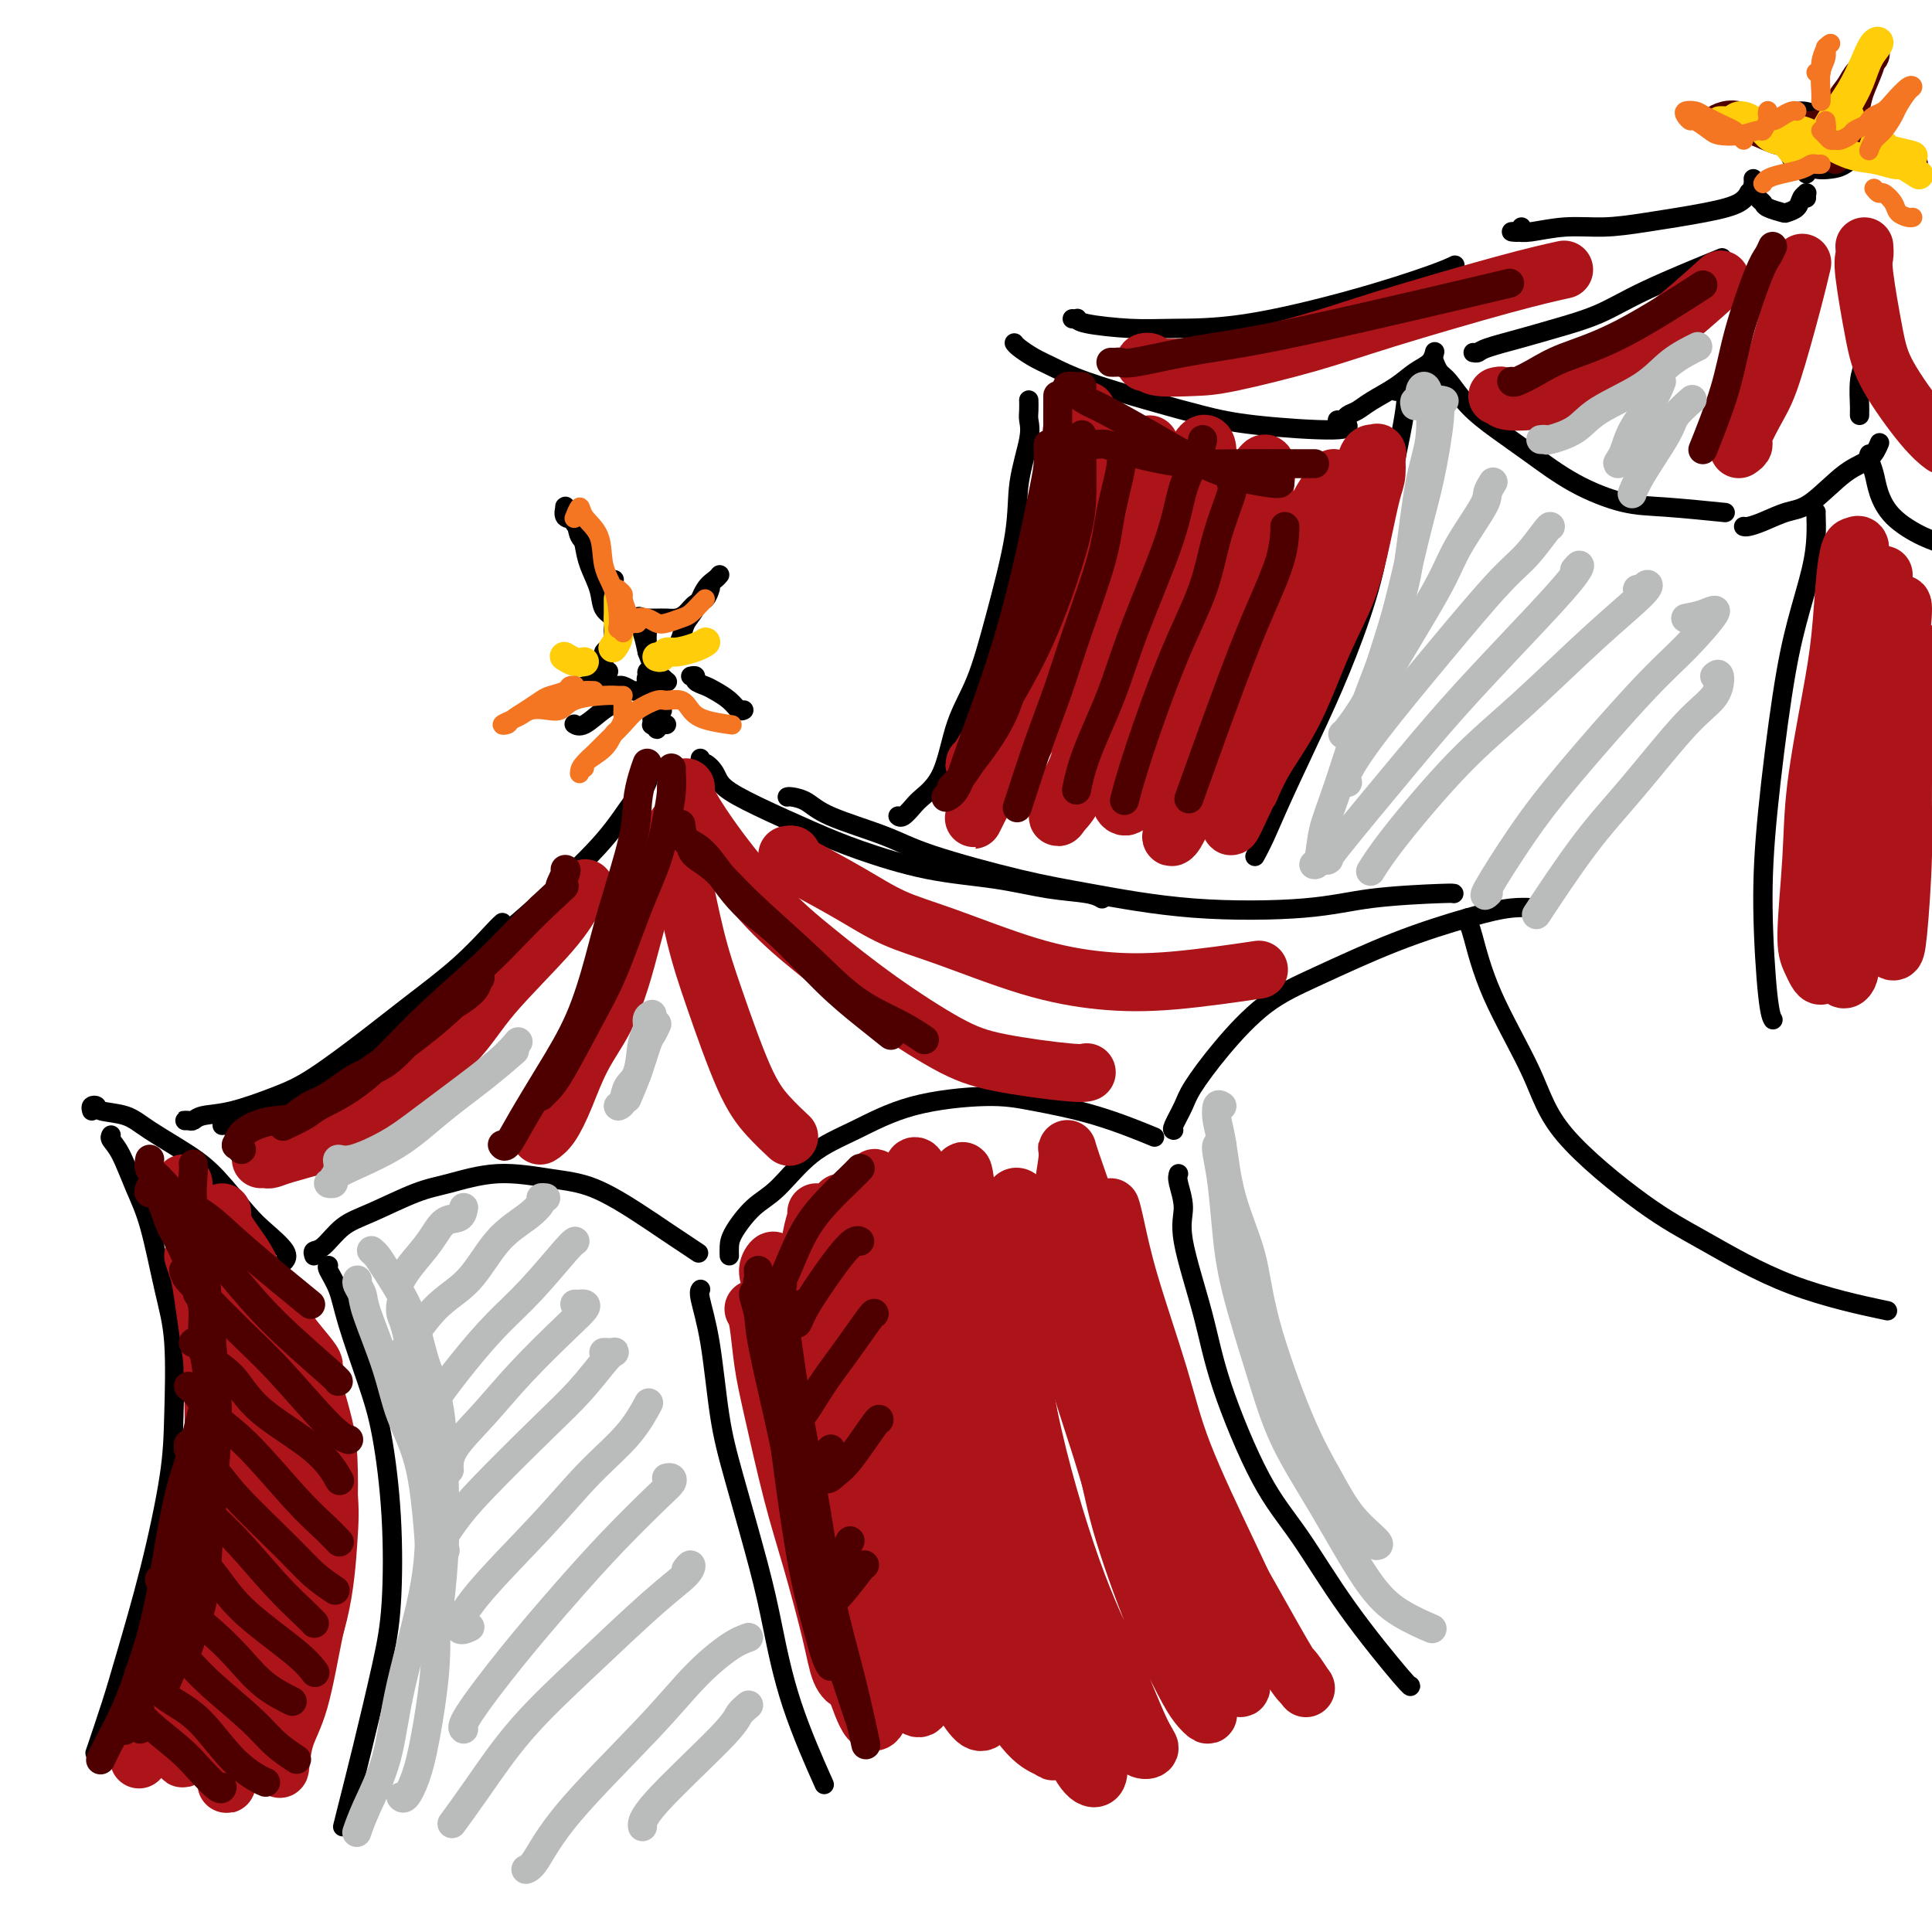 <svg viewBox='0 0 400 400' version='1.1' xmlns='http://www.w3.org/2000/svg' xmlns:xlink='http://www.w3.org/1999/xlink'><g fill='none' stroke='rgb(0,0,0)' stroke-width='4' stroke-linecap='round' stroke-linejoin='round'><path d='M39,232c-0.513,0.007 -1.026,0.015 -1,0c0.026,-0.015 0.592,-0.051 1,0c0.408,0.051 0.659,0.191 1,0c0.341,-0.191 0.774,-0.713 2,-1c1.226,-0.287 3.247,-0.338 6,-1c2.753,-0.662 6.240,-1.934 9,-3c2.760,-1.066 4.795,-1.924 8,-4c3.205,-2.076 7.580,-5.369 11,-8c3.420,-2.631 5.883,-4.600 9,-7c3.117,-2.400 6.887,-5.231 10,-8c3.113,-2.769 5.569,-5.476 7,-7c1.431,-1.524 1.837,-1.864 2,-2c0.163,-0.136 0.081,-0.068 0,0'/><path d='M46,233c0.284,-0.045 0.568,-0.089 1,0c0.432,0.089 1.011,0.312 2,0c0.989,-0.312 2.389,-1.158 4,-2c1.611,-0.842 3.433,-1.679 6,-3c2.567,-1.321 5.879,-3.125 10,-6c4.121,-2.875 9.052,-6.822 13,-10c3.948,-3.178 6.912,-5.589 11,-9c4.088,-3.411 9.299,-7.822 13,-11c3.701,-3.178 5.892,-5.122 9,-8c3.108,-2.878 7.134,-6.691 10,-10c2.866,-3.309 4.572,-6.114 6,-8c1.428,-1.886 2.577,-2.854 3,-4c0.423,-1.146 0.121,-2.470 0,-3c-0.121,-0.530 -0.060,-0.265 0,0'/><path d='M145,157c-0.059,0.465 -0.118,0.930 0,1c0.118,0.070 0.412,-0.257 1,0c0.588,0.257 1.469,1.096 2,2c0.531,0.904 0.712,1.874 2,3c1.288,1.126 3.684,2.409 7,4c3.316,1.591 7.552,3.491 11,5c3.448,1.509 6.106,2.628 10,4c3.894,1.372 9.023,2.998 14,4c4.977,1.002 9.803,1.379 14,2c4.197,0.621 7.764,1.486 11,2c3.236,0.514 6.140,0.677 8,1c1.860,0.323 2.674,0.807 3,1c0.326,0.193 0.163,0.097 0,0'/><path d='M163,165c0.158,-0.049 0.316,-0.097 1,0c0.684,0.097 1.893,0.340 3,1c1.107,0.660 2.112,1.737 5,3c2.888,1.263 7.658,2.714 11,4c3.342,1.286 5.254,2.409 10,4c4.746,1.591 12.326,3.649 18,5c5.674,1.351 9.443,1.994 15,3c5.557,1.006 12.900,2.375 21,3c8.100,0.625 16.955,0.507 23,0c6.045,-0.507 9.280,-1.404 14,-2c4.720,-0.596 10.925,-0.891 14,-1c3.075,-0.109 3.022,-0.031 3,0c-0.022,0.031 -0.011,0.016 0,0'/><path d='M19,230c-0.117,-0.396 -0.233,-0.793 0,-1c0.233,-0.207 0.816,-0.226 1,0c0.184,0.226 -0.032,0.696 1,1c1.032,0.304 3.312,0.441 5,1c1.688,0.559 2.785,1.541 5,3c2.215,1.459 5.547,3.395 8,5c2.453,1.605 4.027,2.879 6,5c1.973,2.121 4.346,5.091 6,7c1.654,1.909 2.588,2.759 4,4c1.412,1.241 3.303,2.873 4,4c0.697,1.127 0.199,1.751 0,2c-0.199,0.249 -0.100,0.125 0,0'/><path d='M65,260c-0.137,-0.414 -0.274,-0.829 0,-1c0.274,-0.171 0.960,-0.100 2,-1c1.040,-0.900 2.433,-2.771 4,-4c1.567,-1.229 3.308,-1.815 6,-3c2.692,-1.185 6.333,-2.969 9,-4c2.667,-1.031 4.358,-1.308 7,-2c2.642,-0.692 6.234,-1.800 10,-2c3.766,-0.200 7.707,0.507 11,1c3.293,0.493 5.938,0.770 9,2c3.062,1.230 6.543,3.412 9,5c2.457,1.588 3.892,2.581 6,4c2.108,1.419 4.888,3.262 6,4c1.112,0.738 0.556,0.369 0,0'/><path d='M151,260c-0.021,-0.638 -0.042,-1.276 0,-2c0.042,-0.724 0.148,-1.536 1,-3c0.852,-1.464 2.449,-3.582 4,-5c1.551,-1.418 3.056,-2.135 5,-4c1.944,-1.865 4.327,-4.876 7,-7c2.673,-2.124 5.637,-3.360 9,-5c3.363,-1.640 7.127,-3.682 12,-5c4.873,-1.318 10.855,-1.911 15,-2c4.145,-0.089 6.451,0.327 10,1c3.549,0.673 8.340,1.604 13,3c4.660,1.396 9.189,3.256 11,4c1.811,0.744 0.906,0.372 0,0'/><path d='M243,234c-0.199,-0.043 -0.399,-0.086 0,-1c0.399,-0.914 1.396,-2.699 2,-4c0.604,-1.301 0.814,-2.118 2,-4c1.186,-1.882 3.346,-4.829 6,-8c2.654,-3.171 5.801,-6.566 9,-9c3.199,-2.434 6.452,-3.906 11,-6c4.548,-2.094 10.393,-4.810 16,-7c5.607,-2.190 10.977,-3.855 15,-5c4.023,-1.145 6.698,-1.770 9,-2c2.302,-0.230 4.229,-0.066 5,0c0.771,0.066 0.385,0.033 0,0'/><path d='M23,235c-0.154,0.254 -0.309,0.508 0,1c0.309,0.492 1.081,1.221 2,3c0.919,1.779 1.984,4.608 3,7c1.016,2.392 1.984,4.349 3,8c1.016,3.651 2.079,8.998 3,13c0.921,4.002 1.698,6.658 2,11c0.302,4.342 0.129,10.368 0,15c-0.129,4.632 -0.214,7.870 -1,13c-0.786,5.130 -2.274,12.154 -4,19c-1.726,6.846 -3.689,13.515 -5,18c-1.311,4.485 -1.968,6.784 -3,10c-1.032,3.216 -2.438,7.347 -3,9c-0.562,1.653 -0.281,0.826 0,0'/><path d='M68,262c-0.193,0.101 -0.386,0.202 0,1c0.386,0.798 1.350,2.293 2,4c0.650,1.707 0.984,3.625 2,7c1.016,3.375 2.713,8.206 4,12c1.287,3.794 2.165,6.551 3,11c0.835,4.449 1.629,10.591 2,17c0.371,6.409 0.320,13.084 0,18c-0.320,4.916 -0.909,8.074 -2,13c-1.091,4.926 -2.684,11.619 -4,17c-1.316,5.381 -2.354,9.449 -3,12c-0.646,2.551 -0.899,3.586 -1,4c-0.101,0.414 -0.051,0.207 0,0'/><path d='M145,267c0.048,-0.056 0.097,-0.112 0,0c-0.097,0.112 -0.339,0.392 0,2c0.339,1.608 1.259,4.544 2,9c0.741,4.456 1.304,10.433 2,15c0.696,4.567 1.526,7.723 3,13c1.474,5.277 3.594,12.674 5,18c1.406,5.326 2.099,8.582 3,13c0.901,4.418 2.012,9.997 4,16c1.988,6.003 4.854,12.429 6,15c1.146,2.571 0.573,1.285 0,0'/><path d='M244,243c-0.141,0.392 -0.282,0.785 0,2c0.282,1.215 0.985,3.253 1,5c0.015,1.747 -0.660,3.205 0,7c0.660,3.795 2.655,9.928 4,15c1.345,5.072 2.038,9.083 4,15c1.962,5.917 5.191,13.739 8,19c2.809,5.261 5.197,7.959 8,12c2.803,4.041 6.019,9.423 10,15c3.981,5.577 8.726,11.348 11,14c2.274,2.652 2.078,2.186 2,2c-0.078,-0.186 -0.039,-0.093 0,0'/><path d='M304,190c-0.050,0.338 -0.099,0.676 0,1c0.099,0.324 0.347,0.634 1,3c0.653,2.366 1.712,6.789 4,12c2.288,5.211 5.804,11.211 8,16c2.196,4.789 3.071,8.366 7,13c3.929,4.634 10.912,10.325 16,14c5.088,3.675 8.281,5.336 13,8c4.719,2.664 10.963,6.333 18,9c7.037,2.667 14.868,4.334 18,5c3.132,0.666 1.566,0.333 0,0'/><path d='M138,150c-0.452,-0.010 -0.905,-0.021 -1,0c-0.095,0.021 0.167,0.072 0,0c-0.167,-0.072 -0.763,-0.267 -1,0c-0.237,0.267 -0.116,0.997 0,1c0.116,0.003 0.227,-0.719 0,-1c-0.227,-0.281 -0.793,-0.121 -1,0c-0.207,0.121 -0.056,0.202 0,0c0.056,-0.202 0.019,-0.688 0,-1c-0.019,-0.312 -0.018,-0.451 0,-1c0.018,-0.549 0.053,-1.508 0,-2c-0.053,-0.492 -0.195,-0.517 0,-1c0.195,-0.483 0.728,-1.423 1,-2c0.272,-0.577 0.284,-0.793 0,-1c-0.284,-0.207 -0.863,-0.407 -1,-1c-0.137,-0.593 0.167,-1.578 0,-2c-0.167,-0.422 -0.806,-0.279 -1,0c-0.194,0.279 0.057,0.695 0,1c-0.057,0.305 -0.422,0.498 0,1c0.422,0.502 1.629,1.313 2,2c0.371,0.687 -0.096,1.251 0,2c0.096,0.749 0.755,1.685 1,2c0.245,0.315 0.077,0.011 0,0c-0.077,-0.011 -0.063,0.272 0,0c0.063,-0.272 0.175,-1.098 0,-2c-0.175,-0.902 -0.638,-1.881 -1,-3c-0.362,-1.119 -0.623,-2.379 -1,-4c-0.377,-1.621 -0.868,-3.603 -1,-5c-0.132,-1.397 0.097,-2.209 0,-3c-0.097,-0.791 -0.521,-1.563 -1,-2c-0.479,-0.437 -1.014,-0.541 -1,0c0.014,0.541 0.575,1.726 1,3c0.425,1.274 0.712,2.637 1,4'/><path d='M134,135c0.643,1.869 1.250,3.042 2,4c0.750,0.958 1.643,1.702 2,2c0.357,0.298 0.179,0.149 0,0'/><path d='M134,143c-0.326,0.008 -0.652,0.017 -1,0c-0.348,-0.017 -0.718,-0.058 -1,0c-0.282,0.058 -0.477,0.215 -1,0c-0.523,-0.215 -1.375,-0.801 -2,-1c-0.625,-0.199 -1.022,-0.011 -2,0c-0.978,0.011 -2.535,-0.155 -4,0c-1.465,0.155 -2.837,0.630 -4,1c-1.163,0.370 -2.118,0.636 -3,1c-0.882,0.364 -1.691,0.827 -2,1c-0.309,0.173 -0.119,0.058 0,0c0.119,-0.058 0.166,-0.057 0,0c-0.166,0.057 -0.546,0.169 0,0c0.546,-0.169 2.017,-0.620 3,-1c0.983,-0.380 1.479,-0.690 2,-1c0.521,-0.310 1.067,-0.619 2,-1c0.933,-0.381 2.251,-0.833 3,-1c0.749,-0.167 0.928,-0.048 1,0c0.072,0.048 0.036,0.024 0,0'/><path d='M126,139c-0.423,0.089 -0.846,0.178 -1,0c-0.154,-0.178 -0.038,-0.624 0,-1c0.038,-0.376 0.000,-0.681 0,-1c-0.000,-0.319 0.038,-0.652 0,-1c-0.038,-0.348 -0.152,-0.713 0,-1c0.152,-0.287 0.570,-0.498 1,-1c0.430,-0.502 0.874,-1.294 1,-2c0.126,-0.706 -0.064,-1.325 0,-2c0.064,-0.675 0.382,-1.405 0,-2c-0.382,-0.595 -1.463,-1.054 -2,-2c-0.537,-0.946 -0.529,-2.378 -1,-4c-0.471,-1.622 -1.422,-3.433 -2,-5c-0.578,-1.567 -0.782,-2.889 -1,-4c-0.218,-1.111 -0.450,-2.013 -1,-3c-0.550,-0.987 -1.417,-2.061 -2,-3c-0.583,-0.939 -0.881,-1.743 -1,-2c-0.119,-0.257 -0.058,0.032 0,0c0.058,-0.032 0.114,-0.384 0,0c-0.114,0.384 -0.396,1.504 0,2c0.396,0.496 1.471,0.368 2,1c0.529,0.632 0.513,2.026 1,3c0.487,0.974 1.476,1.529 2,2c0.524,0.471 0.584,0.858 1,2c0.416,1.142 1.189,3.038 2,4c0.811,0.962 1.660,0.989 2,1c0.340,0.011 0.170,0.005 0,0'/><path d='M133,128c0.444,0.000 0.888,0.000 1,0c0.112,-0.000 -0.108,-0.000 0,0c0.108,0.000 0.543,0.001 1,0c0.457,-0.001 0.938,-0.002 1,0c0.062,0.002 -0.293,0.008 0,0c0.293,-0.008 1.234,-0.028 2,0c0.766,0.028 1.358,0.105 2,0c0.642,-0.105 1.335,-0.393 2,-1c0.665,-0.607 1.302,-1.534 2,-2c0.698,-0.466 1.457,-0.472 2,-1c0.543,-0.528 0.869,-1.580 1,-2c0.131,-0.420 0.065,-0.210 0,0'/><path d='M149,119c-0.242,0.299 -0.484,0.597 -1,1c-0.516,0.403 -1.305,0.910 -2,2c-0.695,1.090 -1.297,2.762 -2,4c-0.703,1.238 -1.508,2.043 -2,3c-0.492,0.957 -0.671,2.065 -1,3c-0.329,0.935 -0.808,1.696 -1,2c-0.192,0.304 -0.096,0.152 0,0'/><path d='M143,140c0.473,-0.088 0.945,-0.176 1,0c0.055,0.176 -0.308,0.615 0,1c0.308,0.385 1.288,0.716 2,1c0.712,0.284 1.158,0.521 2,1c0.842,0.479 2.081,1.201 3,2c0.919,0.799 1.517,1.677 2,2c0.483,0.323 0.852,0.092 1,0c0.148,-0.092 0.074,-0.046 0,0'/><path d='M130,143c-0.372,-0.190 -0.744,-0.380 -1,0c-0.256,0.380 -0.394,1.331 -1,2c-0.606,0.669 -1.678,1.056 -3,2c-1.322,0.944 -2.894,2.447 -4,3c-1.106,0.553 -1.744,0.158 -2,0c-0.256,-0.158 -0.128,-0.079 0,0'/><path d='M186,169c-0.061,-0.051 -0.123,-0.101 0,0c0.123,0.101 0.429,0.354 1,0c0.571,-0.354 1.405,-1.313 2,-2c0.595,-0.687 0.952,-1.100 2,-2c1.048,-0.900 2.789,-2.285 4,-5c1.211,-2.715 1.892,-6.760 3,-10c1.108,-3.240 2.644,-5.676 4,-9c1.356,-3.324 2.531,-7.538 4,-13c1.469,-5.462 3.231,-12.173 4,-17c0.769,-4.827 0.546,-7.770 1,-11c0.454,-3.230 1.586,-6.747 2,-9c0.414,-2.253 0.111,-3.243 0,-4c-0.111,-0.757 -0.030,-1.281 0,-2c0.030,-0.719 0.009,-1.634 0,-2c-0.009,-0.366 -0.004,-0.183 0,0'/><path d='M210,71c0.170,0.240 0.341,0.479 1,1c0.659,0.521 1.808,1.322 3,2c1.192,0.678 2.429,1.231 4,2c1.571,0.769 3.476,1.752 7,3c3.524,1.248 8.667,2.762 13,4c4.333,1.238 7.854,2.202 11,3c3.146,0.798 5.915,1.430 11,2c5.085,0.570 12.484,1.076 16,1c3.516,-0.076 3.147,-0.736 3,-1c-0.147,-0.264 -0.074,-0.132 0,0'/><path d='M277,87c-0.095,-0.025 -0.190,-0.050 0,0c0.190,0.050 0.665,0.177 1,0c0.335,-0.177 0.529,-0.656 1,-1c0.471,-0.344 1.219,-0.553 2,-1c0.781,-0.447 1.596,-1.132 3,-2c1.404,-0.868 3.395,-1.918 5,-3c1.605,-1.082 2.822,-2.197 4,-3c1.178,-0.803 2.317,-1.293 3,-2c0.683,-0.707 0.909,-1.631 1,-2c0.091,-0.369 0.045,-0.185 0,0'/><path d='M297,75c-0.075,-0.198 -0.150,-0.395 0,0c0.150,0.395 0.525,1.384 1,2c0.475,0.616 1.049,0.860 2,2c0.951,1.140 2.279,3.178 4,5c1.721,1.822 3.836,3.430 6,5c2.164,1.570 4.379,3.104 7,5c2.621,1.896 5.650,4.154 9,6c3.350,1.846 7.022,3.278 10,4c2.978,0.722 5.263,0.733 9,1c3.737,0.267 8.925,0.791 11,1c2.075,0.209 1.038,0.105 0,0'/><path d='M361,109c0.207,0.057 0.413,0.114 1,0c0.587,-0.114 1.554,-0.399 3,-1c1.446,-0.601 3.372,-1.517 5,-2c1.628,-0.483 2.958,-0.533 5,-2c2.042,-1.467 4.795,-4.352 7,-6c2.205,-1.648 3.863,-2.059 5,-3c1.137,-0.941 1.753,-2.412 2,-3c0.247,-0.588 0.123,-0.294 0,0'/><path d='M387,94c-0.097,0.171 -0.193,0.343 0,1c0.193,0.657 0.676,1.800 1,3c0.324,1.200 0.490,2.459 1,4c0.510,1.541 1.363,3.366 3,5c1.637,1.634 4.057,3.077 6,4c1.943,0.923 3.408,1.325 5,2c1.592,0.675 3.312,1.621 4,2c0.688,0.379 0.344,0.189 0,0'/><path d='M222,66c0.424,0.022 0.848,0.044 1,0c0.152,-0.044 0.033,-0.155 0,0c-0.033,0.155 0.020,0.577 2,1c1.980,0.423 5.888,0.846 9,1c3.112,0.154 5.430,0.037 9,0c3.570,-0.037 8.393,0.004 15,-1c6.607,-1.004 14.998,-3.053 22,-5c7.002,-1.947 12.616,-3.794 16,-5c3.384,-1.206 4.538,-1.773 5,-2c0.462,-0.227 0.231,-0.113 0,0'/><path d='M305,73c0.368,0.064 0.735,0.129 1,0c0.265,-0.129 0.427,-0.450 2,-1c1.573,-0.550 4.557,-1.329 7,-2c2.443,-0.671 4.345,-1.235 7,-2c2.655,-0.765 6.062,-1.731 9,-3c2.938,-1.269 5.406,-2.842 10,-5c4.594,-2.158 11.312,-4.902 14,-6c2.688,-1.098 1.344,-0.549 0,0'/><path d='M385,86c0.002,-0.418 0.003,-0.837 0,-1c-0.003,-0.163 -0.011,-0.071 0,0c0.011,0.071 0.041,0.120 0,-1c-0.041,-1.120 -0.155,-3.411 0,-5c0.155,-1.589 0.578,-2.478 1,-4c0.422,-1.522 0.845,-3.679 1,-5c0.155,-1.321 0.044,-1.806 0,-2c-0.044,-0.194 -0.022,-0.097 0,0'/><path d='M289,81c0.312,-0.076 0.624,-0.151 1,0c0.376,0.151 0.815,0.529 1,1c0.185,0.471 0.116,1.037 0,2c-0.116,0.963 -0.278,2.325 -1,6c-0.722,3.675 -2.002,9.663 -3,15c-0.998,5.337 -1.713,10.023 -3,15c-1.287,4.977 -3.147,10.245 -5,15c-1.853,4.755 -3.698,8.998 -6,14c-2.302,5.002 -5.060,10.763 -7,15c-1.940,4.237 -3.061,6.948 -4,9c-0.939,2.052 -1.697,3.443 -2,4c-0.303,0.557 -0.152,0.278 0,0'/><path d='M376,106c-0.011,0.114 -0.022,0.227 0,1c0.022,0.773 0.076,2.204 0,4c-0.076,1.796 -0.284,3.957 -1,7c-0.716,3.043 -1.940,6.968 -3,11c-1.060,4.032 -1.955,8.170 -3,15c-1.045,6.830 -2.241,16.352 -3,24c-0.759,7.648 -1.080,13.421 -1,20c0.080,6.579 0.560,13.964 1,18c0.440,4.036 0.840,4.725 1,5c0.160,0.275 0.080,0.138 0,0'/><path d='M315,47c0.244,0.420 0.488,0.841 0,1c-0.488,0.159 -1.708,0.057 -2,0c-0.292,-0.057 0.344,-0.070 1,0c0.656,0.070 1.331,0.223 3,0c1.669,-0.223 4.331,-0.822 7,-1c2.669,-0.178 5.346,0.064 8,0c2.654,-0.064 5.286,-0.434 9,-1c3.714,-0.566 8.511,-1.327 12,-2c3.489,-0.673 5.670,-1.258 7,-2c1.330,-0.742 1.809,-1.641 2,-2c0.191,-0.359 0.096,-0.180 0,0'/><path d='M363,37c0.023,0.364 0.045,0.727 0,1c-0.045,0.273 -0.159,0.455 0,1c0.159,0.545 0.591,1.453 1,2c0.409,0.547 0.796,0.733 1,1c0.204,0.267 0.225,0.615 1,1c0.775,0.385 2.302,0.807 3,1c0.698,0.193 0.565,0.157 1,0c0.435,-0.157 1.437,-0.435 2,-1c0.563,-0.565 0.687,-1.416 1,-2c0.313,-0.584 0.816,-0.902 1,-1c0.184,-0.098 0.049,0.025 0,0c-0.049,-0.025 -0.013,-0.199 0,0c0.013,0.199 0.004,0.771 0,1c-0.004,0.229 -0.002,0.114 0,0'/><path d='M374,36c-0.209,-0.246 -0.418,-0.492 -1,-1c-0.582,-0.508 -1.537,-1.277 -2,-2c-0.463,-0.723 -0.435,-1.399 -1,-2c-0.565,-0.601 -1.723,-1.125 -2,-2c-0.277,-0.875 0.327,-2.100 1,-3c0.673,-0.900 1.416,-1.475 2,-2c0.584,-0.525 1.010,-1.001 2,-1c0.990,0.001 2.544,0.480 4,1c1.456,0.520 2.816,1.081 4,2c1.184,0.919 2.194,2.195 3,3c0.806,0.805 1.410,1.140 1,2c-0.410,0.860 -1.834,2.244 -3,3c-1.166,0.756 -2.076,0.883 -3,1c-0.924,0.117 -1.864,0.224 -3,0c-1.136,-0.224 -2.467,-0.778 -3,-1c-0.533,-0.222 -0.266,-0.111 0,0'/></g>
<g fill='none' stroke='rgb(173,20,25)' stroke-width='12' stroke-linecap='round' stroke-linejoin='round'><path d='M38,245c0.018,0.477 0.036,0.954 0,1c-0.036,0.046 -0.125,-0.340 0,0c0.125,0.340 0.464,1.406 1,3c0.536,1.594 1.270,3.717 2,6c0.730,2.283 1.455,4.727 2,8c0.545,3.273 0.911,7.375 1,11c0.089,3.625 -0.099,6.772 0,11c0.099,4.228 0.485,9.535 0,15c-0.485,5.465 -1.843,11.086 -3,15c-1.157,3.914 -2.114,6.121 -3,10c-0.886,3.879 -1.700,9.429 -2,12c-0.300,2.571 -0.086,2.163 0,2c0.086,-0.163 0.043,-0.082 0,0'/><path d='M40,260c0.361,1.070 0.722,2.140 1,3c0.278,0.860 0.473,1.509 1,5c0.527,3.491 1.388,9.823 2,14c0.612,4.177 0.977,6.199 1,11c0.023,4.801 -0.297,12.381 -1,18c-0.703,5.619 -1.789,9.278 -3,14c-1.211,4.722 -2.545,10.505 -4,16c-1.455,5.495 -3.029,10.700 -4,14c-0.971,3.300 -1.338,4.696 -2,6c-0.662,1.304 -1.618,2.515 -2,3c-0.382,0.485 -0.191,0.242 0,0'/><path d='M46,251c0.002,0.475 0.003,0.949 0,1c-0.003,0.051 -0.011,-0.322 0,0c0.011,0.322 0.043,1.337 1,3c0.957,1.663 2.841,3.973 4,6c1.159,2.027 1.593,3.770 3,6c1.407,2.230 3.789,4.948 5,7c1.211,2.052 1.253,3.438 2,5c0.747,1.562 2.198,3.301 3,4c0.802,0.699 0.955,0.358 1,0c0.045,-0.358 -0.019,-0.732 -1,-2c-0.981,-1.268 -2.878,-3.429 -4,-5c-1.122,-1.571 -1.469,-2.550 -3,-4c-1.531,-1.450 -4.246,-3.369 -6,-5c-1.754,-1.631 -2.546,-2.973 -3,-4c-0.454,-1.027 -0.571,-1.739 -1,-2c-0.429,-0.261 -1.171,-0.073 -1,0c0.171,0.073 1.253,0.029 2,1c0.747,0.971 1.158,2.956 2,4c0.842,1.044 2.114,1.146 3,2c0.886,0.854 1.386,2.460 2,4c0.614,1.540 1.342,3.012 2,4c0.658,0.988 1.247,1.490 2,3c0.753,1.510 1.671,4.026 2,6c0.329,1.974 0.068,3.405 0,6c-0.068,2.595 0.056,6.353 0,9c-0.056,2.647 -0.293,4.185 -1,7c-0.707,2.815 -1.886,6.909 -3,11c-1.114,4.091 -2.165,8.179 -3,11c-0.835,2.821 -1.456,4.375 -2,6c-0.544,1.625 -1.013,3.321 -1,3c0.013,-0.321 0.506,-2.661 1,-5'/><path d='M52,333c0.275,-1.601 0.463,-3.103 1,-7c0.537,-3.897 1.423,-10.188 2,-15c0.577,-4.812 0.843,-8.146 1,-13c0.157,-4.854 0.203,-11.227 0,-15c-0.203,-3.773 -0.657,-4.946 -1,-6c-0.343,-1.054 -0.576,-1.989 -1,-1c-0.424,0.989 -1.038,3.903 -1,6c0.038,2.097 0.729,3.377 1,7c0.271,3.623 0.120,9.590 0,14c-0.120,4.410 -0.211,7.265 -1,12c-0.789,4.735 -2.275,11.352 -4,17c-1.725,5.648 -3.688,10.329 -5,14c-1.312,3.671 -1.975,6.334 -3,9c-1.025,2.666 -2.414,5.336 -3,7c-0.586,1.664 -0.369,2.323 0,2c0.369,-0.323 0.888,-1.627 2,-4c1.112,-2.373 2.815,-5.814 4,-9c1.185,-3.186 1.850,-6.118 3,-11c1.150,-4.882 2.783,-11.714 4,-17c1.217,-5.286 2.018,-9.028 3,-14c0.982,-4.972 2.144,-11.176 3,-15c0.856,-3.824 1.405,-5.267 2,-7c0.595,-1.733 1.235,-3.755 2,-4c0.765,-0.245 1.655,1.286 2,3c0.345,1.714 0.147,3.610 0,7c-0.147,3.390 -0.241,8.272 -1,13c-0.759,4.728 -2.181,9.300 -3,13c-0.819,3.700 -1.034,6.528 -2,11c-0.966,4.472 -2.683,10.589 -4,15c-1.317,4.411 -2.233,7.118 -3,10c-0.767,2.882 -1.383,5.941 -2,9'/><path d='M48,364c-2.169,9.448 -0.592,4.068 0,2c0.592,-2.068 0.200,-0.826 1,-2c0.800,-1.174 2.794,-4.766 4,-8c1.206,-3.234 1.626,-6.110 3,-10c1.374,-3.890 3.702,-8.793 5,-14c1.298,-5.207 1.566,-10.719 2,-15c0.434,-4.281 1.032,-7.331 1,-11c-0.032,-3.669 -0.696,-7.956 -1,-11c-0.304,-3.044 -0.250,-4.844 0,-6c0.250,-1.156 0.694,-1.668 1,-2c0.306,-0.332 0.472,-0.485 1,1c0.528,1.485 1.418,4.608 2,7c0.582,2.392 0.855,4.053 1,7c0.145,2.947 0.162,7.180 0,12c-0.162,4.820 -0.502,10.225 -1,14c-0.498,3.775 -1.153,5.918 -2,10c-0.847,4.082 -1.884,10.103 -3,14c-1.116,3.897 -2.310,5.671 -3,8c-0.690,2.329 -0.877,5.213 -1,6c-0.123,0.787 -0.184,-0.525 0,-2c0.184,-1.475 0.612,-3.114 1,-6c0.388,-2.886 0.736,-7.018 1,-10c0.264,-2.982 0.443,-4.815 1,-8c0.557,-3.185 1.492,-7.722 2,-12c0.508,-4.278 0.588,-8.298 1,-11c0.412,-2.702 1.154,-4.086 1,-7c-0.154,-2.914 -1.204,-7.358 -2,-10c-0.796,-2.642 -1.337,-3.481 -2,-5c-0.663,-1.519 -1.448,-3.717 -2,-5c-0.552,-1.283 -0.872,-1.652 -1,-2c-0.128,-0.348 -0.064,-0.674 0,-1'/><path d='M58,287c-1.071,-3.504 -0.249,-0.763 0,0c0.249,0.763 -0.076,-0.452 0,-1c0.076,-0.548 0.552,-0.430 1,-1c0.448,-0.570 0.868,-1.828 1,-2c0.132,-0.172 -0.024,0.741 0,1c0.024,0.259 0.228,-0.136 1,1c0.772,1.136 2.113,3.804 3,6c0.887,2.196 1.321,3.918 2,7c0.679,3.082 1.603,7.522 2,11c0.397,3.478 0.267,5.994 0,10c-0.267,4.006 -0.671,9.502 -2,15c-1.329,5.498 -3.583,11.000 -5,15c-1.417,4.000 -1.997,6.500 -3,9c-1.003,2.500 -2.429,5.000 -3,6c-0.571,1.000 -0.285,0.500 0,0'/><path d='M156,271c0.344,0.550 0.688,1.100 1,3c0.312,1.900 0.591,5.150 1,8c0.409,2.850 0.949,5.302 2,10c1.051,4.698 2.615,11.643 4,17c1.385,5.357 2.593,9.125 4,14c1.407,4.875 3.014,10.855 4,15c0.986,4.145 1.353,6.455 2,8c0.647,1.545 1.576,2.327 2,2c0.424,-0.327 0.343,-1.762 0,-3c-0.343,-1.238 -0.947,-2.278 -2,-5c-1.053,-2.722 -2.556,-7.127 -4,-12c-1.444,-4.873 -2.830,-10.213 -4,-15c-1.170,-4.787 -2.123,-9.019 -3,-14c-0.877,-4.981 -1.679,-10.709 -2,-13c-0.321,-2.291 -0.160,-1.146 0,0'/><path d='M160,263c-0.036,-0.268 -0.072,-0.535 0,-1c0.072,-0.465 0.253,-1.126 0,-1c-0.253,0.126 -0.940,1.039 -1,2c-0.060,0.961 0.508,1.971 1,5c0.492,3.029 0.907,8.077 2,15c1.093,6.923 2.862,15.720 4,22c1.138,6.280 1.644,10.042 3,16c1.356,5.958 3.563,14.112 5,19c1.437,4.888 2.104,6.511 3,9c0.896,2.489 2.022,5.846 3,7c0.978,1.154 1.808,0.106 2,-1c0.192,-1.106 -0.253,-2.271 -1,-6c-0.747,-3.729 -1.795,-10.022 -3,-15c-1.205,-4.978 -2.568,-8.640 -4,-15c-1.432,-6.360 -2.934,-15.417 -4,-24c-1.066,-8.583 -1.696,-16.691 -2,-22c-0.304,-5.309 -0.281,-7.818 0,-11c0.281,-3.182 0.820,-7.036 1,-9c0.180,-1.964 0.002,-2.039 0,-2c-0.002,0.039 0.171,0.190 0,1c-0.171,0.810 -0.685,2.277 -1,4c-0.315,1.723 -0.430,3.703 0,8c0.430,4.297 1.405,10.913 2,16c0.595,5.087 0.810,8.645 2,15c1.190,6.355 3.355,15.506 5,22c1.645,6.494 2.769,10.332 4,15c1.231,4.668 2.567,10.168 4,14c1.433,3.832 2.961,5.996 4,7c1.039,1.004 1.587,0.847 2,0c0.413,-0.847 0.689,-2.385 0,-6c-0.689,-3.615 -2.345,-9.308 -4,-15'/><path d='M187,332c-1.164,-4.968 -2.075,-9.889 -4,-17c-1.925,-7.111 -4.866,-16.413 -7,-25c-2.134,-8.587 -3.461,-16.459 -4,-22c-0.539,-5.541 -0.289,-8.750 0,-11c0.289,-2.250 0.618,-3.543 1,-5c0.382,-1.457 0.817,-3.080 1,-3c0.183,0.080 0.115,1.864 0,3c-0.115,1.136 -0.275,1.626 0,5c0.275,3.374 0.985,9.632 2,15c1.015,5.368 2.334,9.845 4,17c1.666,7.155 3.679,16.986 6,26c2.321,9.014 4.951,17.209 7,23c2.049,5.791 3.517,9.177 5,12c1.483,2.823 2.981,5.083 4,6c1.019,0.917 1.558,0.492 2,0c0.442,-0.492 0.789,-1.050 0,-3c-0.789,-1.950 -2.712,-5.293 -4,-8c-1.288,-2.707 -1.942,-4.778 -4,-10c-2.058,-5.222 -5.519,-13.593 -8,-20c-2.481,-6.407 -3.982,-10.849 -5,-17c-1.018,-6.151 -1.555,-14.013 -2,-21c-0.445,-6.987 -0.800,-13.101 -1,-17c-0.200,-3.899 -0.247,-5.582 0,-8c0.247,-2.418 0.786,-5.571 1,-7c0.214,-1.429 0.104,-1.134 0,-1c-0.104,0.134 -0.200,0.109 0,2c0.200,1.891 0.697,5.700 1,9c0.303,3.300 0.411,6.091 1,12c0.589,5.909 1.659,14.937 3,22c1.341,7.063 2.955,12.161 5,19c2.045,6.839 4.523,15.420 7,24'/><path d='M198,332c2.804,9.154 3.815,10.540 6,14c2.185,3.460 5.542,8.996 8,12c2.458,3.004 4.015,3.477 5,4c0.985,0.523 1.399,1.094 1,0c-0.399,-1.094 -1.612,-3.855 -4,-9c-2.388,-5.145 -5.951,-12.674 -9,-19c-3.049,-6.326 -5.583,-11.450 -8,-19c-2.417,-7.550 -4.715,-17.526 -6,-24c-1.285,-6.474 -1.556,-9.446 -2,-14c-0.444,-4.554 -1.061,-10.690 -1,-16c0.061,-5.310 0.801,-9.795 1,-13c0.199,-3.205 -0.143,-5.130 0,-6c0.143,-0.870 0.772,-0.686 1,0c0.228,0.686 0.055,1.875 0,4c-0.055,2.125 0.007,5.186 1,11c0.993,5.814 2.915,14.382 4,21c1.085,6.618 1.332,11.285 3,19c1.668,7.715 4.755,18.476 7,26c2.245,7.524 3.647,11.810 6,17c2.353,5.190 5.655,11.285 8,16c2.345,4.715 3.732,8.052 5,10c1.268,1.948 2.418,2.507 3,2c0.582,-0.507 0.595,-2.080 0,-4c-0.595,-1.920 -1.799,-4.187 -4,-9c-2.201,-4.813 -5.399,-12.173 -9,-21c-3.601,-8.827 -7.607,-19.122 -10,-27c-2.393,-7.878 -3.174,-13.340 -4,-20c-0.826,-6.660 -1.696,-14.517 -2,-20c-0.304,-5.483 -0.044,-8.592 0,-12c0.044,-3.408 -0.130,-7.117 0,-9c0.130,-1.883 0.565,-1.942 1,-2'/><path d='M199,244c0.338,-3.418 0.684,-0.462 1,2c0.316,2.462 0.602,4.429 1,7c0.398,2.571 0.909,5.744 2,11c1.091,5.256 2.764,12.594 5,21c2.236,8.406 5.035,17.882 7,25c1.965,7.118 3.095,11.880 5,18c1.905,6.120 4.584,13.597 7,19c2.416,5.403 4.568,8.731 6,11c1.432,2.269 2.145,3.477 3,4c0.855,0.523 1.852,0.359 2,0c0.148,-0.359 -0.553,-0.913 -2,-4c-1.447,-3.087 -3.642,-8.705 -6,-14c-2.358,-5.295 -4.880,-10.265 -8,-19c-3.120,-8.735 -6.837,-21.234 -9,-32c-2.163,-10.766 -2.773,-19.800 -3,-26c-0.227,-6.200 -0.073,-9.565 0,-12c0.073,-2.435 0.063,-3.938 0,-5c-0.063,-1.062 -0.180,-1.681 0,-2c0.180,-0.319 0.656,-0.338 1,0c0.344,0.338 0.557,1.033 1,2c0.443,0.967 1.115,2.207 2,5c0.885,2.793 1.981,7.140 3,11c1.019,3.860 1.960,7.232 4,13c2.040,5.768 5.179,13.933 7,20c1.821,6.067 2.324,10.036 4,16c1.676,5.964 4.526,13.921 7,20c2.474,6.079 4.572,10.278 6,13c1.428,2.722 2.187,3.967 3,5c0.813,1.033 1.680,1.855 2,2c0.320,0.145 0.091,-0.387 -1,-3c-1.091,-2.613 -3.046,-7.306 -5,-12'/><path d='M244,340c-2.924,-6.491 -7.233,-15.219 -10,-22c-2.767,-6.781 -3.991,-11.616 -6,-18c-2.009,-6.384 -4.803,-14.318 -6,-20c-1.197,-5.682 -0.799,-9.113 -1,-14c-0.201,-4.887 -1.003,-11.230 -1,-16c0.003,-4.770 0.811,-7.965 1,-10c0.189,-2.035 -0.241,-2.908 0,-2c0.241,0.908 1.154,3.597 2,6c0.846,2.403 1.626,4.520 3,9c1.374,4.480 3.344,11.322 5,17c1.656,5.678 3.000,10.194 5,17c2.000,6.806 4.656,15.904 7,24c2.344,8.096 4.377,15.190 6,21c1.623,5.810 2.837,10.337 4,13c1.163,2.663 2.274,3.461 3,4c0.726,0.539 1.066,0.820 1,0c-0.066,-0.820 -0.540,-2.739 -1,-5c-0.460,-2.261 -0.908,-4.864 -3,-10c-2.092,-5.136 -5.829,-12.804 -9,-20c-3.171,-7.196 -5.778,-13.920 -8,-21c-2.222,-7.080 -4.060,-14.516 -5,-19c-0.940,-4.484 -0.982,-6.017 -1,-9c-0.018,-2.983 -0.013,-7.415 0,-10c0.013,-2.585 0.033,-3.324 0,-4c-0.033,-0.676 -0.120,-1.291 0,-1c0.120,0.291 0.448,1.487 1,4c0.552,2.513 1.327,6.342 3,12c1.673,5.658 4.242,13.145 6,19c1.758,5.855 2.704,10.076 5,16c2.296,5.924 5.942,13.550 9,20c3.058,6.450 5.529,11.725 8,17'/><path d='M262,338c3.586,7.071 4.051,6.249 5,7c0.949,0.751 2.381,3.074 3,4c0.619,0.926 0.425,0.454 0,0c-0.425,-0.454 -1.081,-0.892 -3,-4c-1.919,-3.108 -5.102,-8.887 -8,-14c-2.898,-5.113 -5.510,-9.561 -9,-16c-3.490,-6.439 -7.856,-14.870 -10,-20c-2.144,-5.130 -2.066,-6.960 -2,-8c0.066,-1.040 0.121,-1.289 0,-1c-0.121,0.289 -0.417,1.116 0,3c0.417,1.884 1.548,4.824 2,6c0.452,1.176 0.226,0.588 0,0'/><path d='M222,90c-0.115,-0.407 -0.231,-0.813 0,-1c0.231,-0.187 0.808,-0.154 1,0c0.192,0.154 0.000,0.428 0,1c-0.000,0.572 0.192,1.442 0,3c-0.192,1.558 -0.768,3.803 -1,7c-0.232,3.197 -0.120,7.347 -1,12c-0.880,4.653 -2.753,9.811 -4,14c-1.247,4.189 -1.868,7.409 -3,11c-1.132,3.591 -2.774,7.552 -4,10c-1.226,2.448 -2.036,3.381 -3,5c-0.964,1.619 -2.080,3.923 -3,5c-0.920,1.077 -1.642,0.926 -2,1c-0.358,0.074 -0.352,0.375 0,0c0.352,-0.375 1.050,-1.424 2,-3c0.950,-1.576 2.153,-3.679 4,-7c1.847,-3.321 4.337,-7.862 6,-11c1.663,-3.138 2.498,-4.874 4,-9c1.502,-4.126 3.670,-10.642 5,-15c1.330,-4.358 1.820,-6.558 2,-10c0.180,-3.442 0.049,-8.127 0,-11c-0.049,-2.873 -0.015,-3.935 0,-5c0.015,-1.065 0.012,-2.132 0,-2c-0.012,0.132 -0.034,1.464 0,3c0.034,1.536 0.122,3.277 0,6c-0.122,2.723 -0.456,6.429 -1,11c-0.544,4.571 -1.298,10.009 -2,14c-0.702,3.991 -1.351,6.536 -3,11c-1.649,4.464 -4.298,10.846 -6,15c-1.702,4.154 -2.458,6.080 -4,9c-1.542,2.920 -3.869,6.834 -5,9c-1.131,2.166 -1.065,2.583 -1,3'/><path d='M203,166c-2.975,7.332 -0.912,2.163 1,-1c1.912,-3.163 3.673,-4.320 5,-6c1.327,-1.680 2.221,-3.884 4,-7c1.779,-3.116 4.442,-7.145 7,-12c2.558,-4.855 5.011,-10.535 7,-15c1.989,-4.465 3.515,-7.716 5,-12c1.485,-4.284 2.931,-9.600 4,-13c1.069,-3.400 1.762,-4.883 2,-6c0.238,-1.117 0.019,-1.868 0,-2c-0.019,-0.132 0.160,0.357 0,2c-0.160,1.643 -0.658,4.442 -1,8c-0.342,3.558 -0.527,7.875 -1,11c-0.473,3.125 -1.233,5.059 -2,9c-0.767,3.941 -1.540,9.891 -3,15c-1.460,5.109 -3.605,9.378 -5,13c-1.395,3.622 -2.039,6.598 -3,9c-0.961,2.402 -2.238,4.232 -3,6c-0.762,1.768 -1.007,3.475 -1,4c0.007,0.525 0.267,-0.131 1,-1c0.733,-0.869 1.940,-1.951 3,-5c1.060,-3.049 1.975,-8.065 4,-14c2.025,-5.935 5.162,-12.789 7,-18c1.838,-5.211 2.378,-8.778 4,-14c1.622,-5.222 4.326,-12.098 6,-16c1.674,-3.902 2.318,-4.829 3,-6c0.682,-1.171 1.403,-2.586 2,-3c0.597,-0.414 1.069,0.174 1,2c-0.069,1.826 -0.678,4.892 -1,9c-0.322,4.108 -0.356,9.260 -1,13c-0.644,3.740 -1.898,6.069 -3,10c-1.102,3.931 -2.051,9.466 -3,15'/><path d='M242,141c-2.069,9.657 -3.740,9.300 -5,11c-1.260,1.700 -2.109,5.457 -3,8c-0.891,2.543 -1.824,3.871 -2,5c-0.176,1.129 0.406,2.059 1,2c0.594,-0.059 1.200,-1.107 2,-2c0.800,-0.893 1.794,-1.632 3,-4c1.206,-2.368 2.623,-6.364 4,-11c1.377,-4.636 2.712,-9.913 4,-14c1.288,-4.087 2.528,-6.983 4,-12c1.472,-5.017 3.174,-12.155 5,-17c1.826,-4.845 3.775,-7.397 5,-9c1.225,-1.603 1.725,-2.258 2,-2c0.275,0.258 0.325,1.427 0,4c-0.325,2.573 -1.025,6.549 -2,11c-0.975,4.451 -2.225,9.375 -3,13c-0.775,3.625 -1.076,5.949 -2,10c-0.924,4.051 -2.472,9.829 -4,15c-1.528,5.171 -3.037,9.736 -4,13c-0.963,3.264 -1.380,5.229 -2,7c-0.620,1.771 -1.444,3.350 -2,4c-0.556,0.650 -0.843,0.373 0,-1c0.843,-1.373 2.816,-3.840 4,-6c1.184,-2.160 1.578,-4.011 3,-7c1.422,-2.989 3.870,-7.116 6,-12c2.130,-4.884 3.940,-10.524 6,-15c2.060,-4.476 4.371,-7.787 6,-12c1.629,-4.213 2.577,-9.328 4,-13c1.423,-3.672 3.319,-5.902 4,-7c0.681,-1.098 0.145,-1.065 0,-1c-0.145,0.065 0.101,0.161 0,1c-0.101,0.839 -0.551,2.419 -1,4'/><path d='M275,104c-0.351,2.257 -0.729,5.900 -1,9c-0.271,3.100 -0.436,5.656 -1,9c-0.564,3.344 -1.528,7.476 -3,12c-1.472,4.524 -3.453,9.438 -5,13c-1.547,3.562 -2.659,5.770 -4,9c-1.341,3.230 -2.909,7.481 -4,10c-1.091,2.519 -1.703,3.307 -2,4c-0.297,0.693 -0.278,1.290 0,1c0.278,-0.290 0.814,-1.468 2,-4c1.186,-2.532 3.021,-6.419 5,-11c1.979,-4.581 4.101,-9.856 6,-14c1.899,-4.144 3.574,-7.158 5,-12c1.426,-4.842 2.602,-11.511 4,-16c1.398,-4.489 3.016,-6.798 4,-10c0.984,-3.202 1.333,-7.298 2,-9c0.667,-1.702 1.651,-1.009 2,-1c0.349,0.009 0.062,-0.665 0,0c-0.062,0.665 0.103,2.670 0,4c-0.103,1.330 -0.472,1.987 -1,4c-0.528,2.013 -1.215,5.383 -2,9c-0.785,3.617 -1.668,7.481 -3,11c-1.332,3.519 -3.114,6.691 -5,11c-1.886,4.309 -3.877,9.753 -6,14c-2.123,4.247 -4.379,7.297 -6,10c-1.621,2.703 -2.606,5.058 -3,6c-0.394,0.942 -0.197,0.471 0,0'/><path d='M384,117c-0.107,-0.370 -0.214,-0.740 0,-1c0.214,-0.260 0.748,-0.411 1,-1c0.252,-0.589 0.223,-1.618 0,-2c-0.223,-0.382 -0.639,-0.118 -1,0c-0.361,0.118 -0.668,0.091 -1,1c-0.332,0.909 -0.690,2.755 -1,6c-0.310,3.245 -0.571,7.891 -1,12c-0.429,4.109 -1.027,7.683 -2,13c-0.973,5.317 -2.320,12.378 -3,18c-0.680,5.622 -0.691,9.805 -1,15c-0.309,5.195 -0.916,11.402 -1,15c-0.084,3.598 0.354,4.586 1,6c0.646,1.414 1.500,3.253 2,3c0.500,-0.253 0.645,-2.600 1,-5c0.355,-2.400 0.919,-4.855 1,-9c0.081,-4.145 -0.320,-9.981 0,-17c0.320,-7.019 1.362,-15.220 2,-21c0.638,-5.780 0.871,-9.139 2,-13c1.129,-3.861 3.153,-8.224 4,-11c0.847,-2.776 0.519,-3.967 1,-5c0.481,-1.033 1.773,-1.910 2,-2c0.227,-0.090 -0.611,0.606 -1,2c-0.389,1.394 -0.329,3.487 -1,8c-0.671,4.513 -2.073,11.446 -3,17c-0.927,5.554 -1.379,9.730 -2,16c-0.621,6.270 -1.411,14.634 -2,20c-0.589,5.366 -0.975,7.733 -1,11c-0.025,3.267 0.313,7.432 1,9c0.687,1.568 1.723,0.537 2,-1c0.277,-1.537 -0.207,-3.582 0,-8c0.207,-4.418 1.103,-11.209 2,-18'/><path d='M385,175c0.647,-7.268 0.263,-11.938 1,-19c0.737,-7.062 2.595,-16.516 4,-22c1.405,-5.484 2.356,-6.997 3,-8c0.644,-1.003 0.979,-1.496 1,0c0.021,1.496 -0.272,4.982 -1,8c-0.728,3.018 -1.891,5.568 -3,10c-1.109,4.432 -2.165,10.747 -3,17c-0.835,6.253 -1.449,12.445 -2,17c-0.551,4.555 -1.038,7.475 -1,10c0.038,2.525 0.600,4.657 1,5c0.400,0.343 0.636,-1.102 1,-5c0.364,-3.898 0.856,-10.250 2,-18c1.144,-7.750 2.941,-16.897 4,-23c1.059,-6.103 1.381,-9.162 2,-11c0.619,-1.838 1.536,-2.456 2,-2c0.464,0.456 0.473,1.985 0,4c-0.473,2.015 -1.430,4.516 -2,9c-0.570,4.484 -0.752,10.951 -1,16c-0.248,5.049 -0.560,8.681 -1,14c-0.440,5.319 -1.008,12.327 -1,16c0.008,3.673 0.593,4.012 1,4c0.407,-0.012 0.637,-0.376 1,-4c0.363,-3.624 0.860,-10.507 1,-16c0.140,-5.493 -0.079,-9.596 0,-15c0.079,-5.404 0.454,-12.108 1,-15c0.546,-2.892 1.262,-1.971 1,1c-0.262,2.971 -1.504,7.992 -2,10c-0.496,2.008 -0.248,1.004 0,0'/><path d='M54,240c0.352,-0.017 0.705,-0.034 1,0c0.295,0.034 0.533,0.121 1,0c0.467,-0.121 1.163,-0.448 3,-1c1.837,-0.552 4.816,-1.330 7,-2c2.184,-0.670 3.575,-1.234 6,-3c2.425,-1.766 5.885,-4.735 10,-8c4.115,-3.265 8.886,-6.826 12,-10c3.114,-3.174 4.572,-5.961 8,-10c3.428,-4.039 8.826,-9.330 12,-13c3.174,-3.670 4.124,-5.719 5,-7c0.876,-1.281 1.679,-1.795 2,-2c0.321,-0.205 0.161,-0.103 0,0'/><path d='M112,235c-0.157,0.102 -0.315,0.204 0,0c0.315,-0.204 1.101,-0.713 2,-2c0.899,-1.287 1.910,-3.353 3,-6c1.090,-2.647 2.257,-5.876 4,-9c1.743,-3.124 4.061,-6.144 6,-11c1.939,-4.856 3.499,-11.549 5,-17c1.501,-5.451 2.943,-9.660 4,-12c1.057,-2.340 1.731,-2.811 2,-3c0.269,-0.189 0.135,-0.094 0,0'/><path d='M140,171c-0.044,0.938 -0.088,1.877 0,3c0.088,1.123 0.308,2.431 1,6c0.692,3.569 1.857,9.398 3,14c1.143,4.602 2.265,7.976 4,13c1.735,5.024 4.084,11.697 6,16c1.916,4.303 3.401,6.235 5,8c1.599,1.765 3.314,3.361 4,4c0.686,0.639 0.343,0.319 0,0'/><path d='M142,163c0.004,0.273 0.007,0.547 0,1c-0.007,0.453 -0.025,1.086 1,3c1.025,1.914 3.093,5.110 6,9c2.907,3.890 6.652,8.473 10,12c3.348,3.527 6.297,5.996 10,9c3.703,3.004 8.159,6.542 13,10c4.841,3.458 10.068,6.835 14,9c3.932,2.165 6.569,3.116 11,4c4.431,0.884 10.654,1.699 14,2c3.346,0.301 3.813,0.086 4,0c0.187,-0.086 0.093,-0.043 0,0'/><path d='M163,177c0.456,-0.084 0.912,-0.168 1,0c0.088,0.168 -0.191,0.587 0,1c0.191,0.413 0.852,0.820 3,2c2.148,1.180 5.783,3.132 9,5c3.217,1.868 6.016,3.651 9,5c2.984,1.349 6.154,2.263 11,4c4.846,1.737 11.368,4.297 17,6c5.632,1.703 10.376,2.549 15,3c4.624,0.451 9.130,0.506 15,0c5.870,-0.506 13.106,-1.573 16,-2c2.894,-0.427 1.447,-0.213 0,0'/><path d='M238,75c-0.522,0.030 -1.045,0.060 -1,0c0.045,-0.060 0.657,-0.210 1,0c0.343,0.210 0.417,0.779 2,1c1.583,0.221 4.673,0.092 7,0c2.327,-0.092 3.889,-0.148 8,-1c4.111,-0.852 10.770,-2.502 16,-4c5.230,-1.498 9.031,-2.845 16,-5c6.969,-2.155 17.107,-5.119 24,-7c6.893,-1.881 10.541,-2.680 12,-3c1.459,-0.320 0.730,-0.160 0,0'/><path d='M310,82c0.438,-0.108 0.875,-0.216 1,0c0.125,0.216 -0.064,0.757 1,1c1.064,0.243 3.380,0.190 5,0c1.620,-0.190 2.545,-0.515 5,-2c2.455,-1.485 6.442,-4.130 10,-6c3.558,-1.870 6.689,-2.965 11,-6c4.311,-3.035 9.803,-8.010 12,-10c2.197,-1.990 1.098,-0.995 0,0'/><path d='M360,93c0.497,-0.347 0.994,-0.694 1,-1c0.006,-0.306 -0.478,-0.570 0,-2c0.478,-1.430 1.918,-4.027 3,-6c1.082,-1.973 1.805,-3.323 3,-7c1.195,-3.677 2.860,-9.682 4,-14c1.140,-4.318 1.754,-6.948 2,-8c0.246,-1.052 0.123,-0.526 0,0'/><path d='M386,51c0.049,0.703 0.098,1.405 0,2c-0.098,0.595 -0.345,1.081 0,4c0.345,2.919 1.280,8.271 2,12c0.720,3.729 1.224,5.835 3,9c1.776,3.165 4.824,7.391 7,10c2.176,2.609 3.479,3.603 4,4c0.521,0.397 0.261,0.199 0,0'/></g>
<g fill='none' stroke='rgb(78,0,0)' stroke-width='6' stroke-linecap='round' stroke-linejoin='round'><path d='M31,246c-0.182,0.431 -0.365,0.862 0,1c0.365,0.138 1.277,-0.018 2,1c0.723,1.018 1.256,3.211 2,5c0.744,1.789 1.699,3.173 3,6c1.301,2.827 2.948,7.096 4,11c1.052,3.904 1.511,7.445 2,11c0.489,3.555 1.010,7.126 1,12c-0.010,4.874 -0.550,11.052 -1,16c-0.450,4.948 -0.811,8.666 -1,12c-0.189,3.334 -0.205,6.282 -1,10c-0.795,3.718 -2.370,8.205 -3,10c-0.630,1.795 -0.315,0.897 0,0'/><path d='M40,241c0.055,0.255 0.110,0.510 0,2c-0.110,1.490 -0.386,4.215 0,7c0.386,2.785 1.433,5.631 2,9c0.567,3.369 0.656,7.261 1,11c0.344,3.739 0.945,7.324 1,13c0.055,5.676 -0.436,13.444 -1,19c-0.564,5.556 -1.202,8.899 -2,13c-0.798,4.101 -1.755,8.959 -3,14c-1.245,5.041 -2.778,10.265 -4,14c-1.222,3.735 -2.132,5.980 -3,8c-0.868,2.020 -1.695,3.813 -2,5c-0.305,1.187 -0.087,1.768 0,2c0.087,0.232 0.044,0.116 0,0'/><path d='M38,247c0.049,-0.017 0.098,-0.034 0,1c-0.098,1.034 -0.343,3.118 0,5c0.343,1.882 1.272,3.561 2,6c0.728,2.439 1.253,5.639 2,9c0.747,3.361 1.715,6.882 2,12c0.285,5.118 -0.115,11.833 0,17c0.115,5.167 0.744,8.785 0,14c-0.744,5.215 -2.862,12.028 -4,17c-1.138,4.972 -1.297,8.103 -2,11c-0.703,2.897 -1.951,5.560 -3,8c-1.049,2.440 -1.898,4.657 -3,6c-1.102,1.343 -2.458,1.812 -3,2c-0.542,0.188 -0.271,0.094 0,0'/><path d='M41,268c-0.123,-0.178 -0.247,-0.355 0,0c0.247,0.355 0.863,1.243 1,3c0.137,1.757 -0.207,4.383 0,7c0.207,2.617 0.965,5.226 1,8c0.035,2.774 -0.655,5.712 -1,10c-0.345,4.288 -0.347,9.927 -1,14c-0.653,4.073 -1.958,6.581 -3,11c-1.042,4.419 -1.821,10.749 -3,15c-1.179,4.251 -2.758,6.424 -4,9c-1.242,2.576 -2.146,5.557 -3,8c-0.854,2.443 -1.659,4.350 -2,5c-0.341,0.650 -0.220,0.042 0,-1c0.220,-1.042 0.537,-2.520 1,-4c0.463,-1.480 1.072,-2.962 2,-6c0.928,-3.038 2.173,-7.631 3,-11c0.827,-3.369 1.234,-5.513 2,-10c0.766,-4.487 1.891,-11.317 3,-16c1.109,-4.683 2.202,-7.219 3,-10c0.798,-2.781 1.299,-5.806 2,-8c0.701,-2.194 1.600,-3.556 2,-4c0.400,-0.444 0.300,0.030 0,1c-0.300,0.970 -0.800,2.436 -1,4c-0.200,1.564 -0.101,3.225 -1,7c-0.899,3.775 -2.796,9.664 -4,14c-1.204,4.336 -1.713,7.120 -3,12c-1.287,4.880 -3.350,11.854 -5,17c-1.650,5.146 -2.885,8.462 -4,11c-1.115,2.538 -2.108,4.299 -3,6c-0.892,1.701 -1.683,3.343 -2,4c-0.317,0.657 -0.158,0.328 0,0'/></g>
<g fill='none' stroke='rgb(173,20,25)' stroke-width='6' stroke-linecap='round' stroke-linejoin='round'><path d='M32,356c-0.073,0.041 -0.145,0.082 0,0c0.145,-0.082 0.508,-0.289 1,0c0.492,0.289 1.113,1.072 2,2c0.887,0.928 2.042,2.000 3,3c0.958,1.000 1.721,1.928 3,3c1.279,1.072 3.075,2.289 4,3c0.925,0.711 0.979,0.918 1,1c0.021,0.082 0.011,0.041 0,0'/></g>
<g fill='none' stroke='rgb(78,0,0)' stroke-width='6' stroke-linecap='round' stroke-linejoin='round'><path d='M29,354c-0.397,-0.120 -0.794,-0.241 -1,0c-0.206,0.241 -0.219,0.842 0,1c0.219,0.158 0.672,-0.129 1,0c0.328,0.129 0.533,0.672 2,2c1.467,1.328 4.197,3.442 6,5c1.803,1.558 2.679,2.562 4,4c1.321,1.438 3.086,3.310 4,4c0.914,0.690 0.975,0.197 1,0c0.025,-0.197 0.012,-0.099 0,0'/><path d='M30,346c-0.372,-0.133 -0.743,-0.265 -1,0c-0.257,0.265 -0.398,0.928 0,1c0.398,0.072 1.336,-0.445 2,0c0.664,0.445 1.052,1.853 2,3c0.948,1.147 2.454,2.034 4,3c1.546,0.966 3.133,2.010 5,4c1.867,1.990 4.016,4.925 6,7c1.984,2.075 3.803,3.289 5,4c1.197,0.711 1.770,0.917 2,1c0.230,0.083 0.115,0.041 0,0'/><path d='M33,337c-0.131,0.290 -0.261,0.579 0,1c0.261,0.421 0.915,0.972 2,2c1.085,1.028 2.603,2.531 4,4c1.397,1.469 2.673,2.902 5,5c2.327,2.098 5.706,4.861 8,7c2.294,2.139 3.502,3.653 5,5c1.498,1.347 3.285,2.528 4,3c0.715,0.472 0.357,0.236 0,0'/><path d='M33,327c0.398,0.256 0.796,0.511 1,1c0.204,0.489 0.213,1.210 2,3c1.787,1.790 5.352,4.648 8,7c2.648,2.352 4.380,4.197 6,6c1.620,1.803 3.128,3.562 5,5c1.872,1.438 4.106,2.554 5,3c0.894,0.446 0.447,0.223 0,0'/><path d='M36,316c0.205,0.646 0.411,1.292 1,2c0.589,0.708 1.563,1.479 3,3c1.437,1.521 3.338,3.791 5,6c1.662,2.209 3.085,4.355 6,7c2.915,2.645 7.323,5.789 10,8c2.677,2.211 3.622,3.489 4,4c0.378,0.511 0.189,0.256 0,0'/><path d='M38,308c0.366,-0.024 0.732,-0.048 1,0c0.268,0.048 0.439,0.170 1,1c0.561,0.830 1.513,2.370 3,4c1.487,1.630 3.509,3.351 6,6c2.491,2.649 5.451,6.225 8,9c2.549,2.775 4.686,4.747 6,6c1.314,1.253 1.804,1.787 2,2c0.196,0.213 0.098,0.107 0,0'/><path d='M39,299c-0.014,0.370 -0.027,0.741 0,1c0.027,0.259 0.095,0.407 1,1c0.905,0.593 2.646,1.630 4,3c1.354,1.370 2.321,3.071 5,6c2.679,2.929 7.068,7.084 10,10c2.932,2.916 4.405,4.593 6,6c1.595,1.407 3.313,2.545 4,3c0.687,0.455 0.344,0.228 0,0'/><path d='M39,287c0.648,0.496 1.296,0.993 2,2c0.704,1.007 1.464,2.526 3,4c1.536,1.474 3.848,2.903 7,6c3.152,3.097 7.144,7.861 10,11c2.856,3.139 4.577,4.653 6,6c1.423,1.347 2.550,2.528 3,3c0.450,0.472 0.225,0.236 0,0'/><path d='M40,278c0.320,-0.261 0.640,-0.523 1,0c0.360,0.523 0.759,1.829 2,3c1.241,1.171 3.324,2.206 5,4c1.676,1.794 2.944,4.347 6,7c3.056,2.653 7.900,5.407 11,8c3.100,2.593 4.457,5.027 5,6c0.543,0.973 0.271,0.487 0,0'/><path d='M38,263c0.136,0.562 0.273,1.124 1,2c0.727,0.876 2.045,2.067 4,4c1.955,1.933 4.549,4.609 7,7c2.451,2.391 4.760,4.497 8,8c3.240,3.503 7.411,8.405 10,11c2.589,2.595 3.597,2.884 4,3c0.403,0.116 0.202,0.058 0,0'/><path d='M37,252c0.245,0.265 0.490,0.530 1,1c0.510,0.470 1.285,1.145 3,3c1.715,1.855 4.368,4.889 7,8c2.632,3.111 5.241,6.298 9,10c3.759,3.702 8.666,7.920 11,10c2.334,2.080 2.095,2.023 2,2c-0.095,-0.023 -0.048,-0.011 0,0'/><path d='M31,240c-0.143,0.717 -0.287,1.434 0,2c0.287,0.566 1.004,0.980 2,2c0.996,1.020 2.273,2.646 4,4c1.727,1.354 3.906,2.435 6,4c2.094,1.565 4.102,3.614 8,7c3.898,3.386 9.685,8.110 12,10c2.315,1.890 1.157,0.945 0,0'/><path d='M50,238c-0.410,-0.469 -0.820,-0.938 -1,-1c-0.180,-0.062 -0.129,0.284 0,0c0.129,-0.284 0.335,-1.198 1,-2c0.665,-0.802 1.789,-1.491 3,-2c1.211,-0.509 2.510,-0.838 4,-1c1.490,-0.162 3.169,-0.159 5,-1c1.831,-0.841 3.812,-2.527 6,-4c2.188,-1.473 4.583,-2.732 8,-5c3.417,-2.268 7.857,-5.545 11,-8c3.143,-2.455 4.988,-4.087 7,-6c2.012,-1.913 4.191,-4.105 5,-5c0.809,-0.895 0.249,-0.493 0,0c-0.249,0.493 -0.186,1.077 -1,2c-0.814,0.923 -2.505,2.184 -4,3c-1.495,0.816 -2.795,1.185 -4,2c-1.205,0.815 -2.316,2.076 -4,4c-1.684,1.924 -3.940,4.512 -6,6c-2.060,1.488 -3.924,1.876 -6,3c-2.076,1.124 -4.364,2.982 -6,4c-1.636,1.018 -2.621,1.195 -4,2c-1.379,0.805 -3.152,2.239 -4,3c-0.848,0.761 -0.772,0.849 -1,1c-0.228,0.151 -0.762,0.363 0,0c0.762,-0.363 2.820,-1.302 4,-2c1.180,-0.698 1.483,-1.153 3,-2c1.517,-0.847 4.250,-2.084 7,-4c2.750,-1.916 5.519,-4.511 8,-7c2.481,-2.489 4.675,-4.873 8,-8c3.325,-3.127 7.780,-6.996 11,-10c3.220,-3.004 5.206,-5.144 7,-7c1.794,-1.856 3.397,-3.428 5,-5'/><path d='M112,188c6.879,-6.464 4.576,-4.124 4,-4c-0.576,0.124 0.576,-1.967 1,-3c0.424,-1.033 0.121,-1.010 0,-1c-0.121,0.010 -0.061,0.005 0,0'/><path d='M139,159c0.005,0.509 0.011,1.017 0,1c-0.011,-0.017 -0.038,-0.560 0,0c0.038,0.560 0.142,2.223 0,4c-0.142,1.777 -0.531,3.669 -1,6c-0.469,2.331 -1.017,5.100 -2,8c-0.983,2.900 -2.399,5.932 -4,10c-1.601,4.068 -3.385,9.171 -5,13c-1.615,3.829 -3.060,6.385 -5,10c-1.940,3.615 -4.376,8.288 -6,11c-1.624,2.712 -2.437,3.461 -3,4c-0.563,0.539 -0.875,0.868 -1,1c-0.125,0.132 -0.062,0.066 0,0'/><path d='M134,158c-0.312,0.849 -0.624,1.698 -1,3c-0.376,1.302 -0.815,3.057 -1,5c-0.185,1.943 -0.116,4.073 -1,8c-0.884,3.927 -2.722,9.652 -4,14c-1.278,4.348 -1.995,7.320 -3,11c-1.005,3.680 -2.297,8.068 -4,12c-1.703,3.932 -3.815,7.407 -6,11c-2.185,3.593 -4.441,7.303 -6,10c-1.559,2.697 -2.420,4.380 -3,5c-0.580,0.620 -0.880,0.177 -1,0c-0.120,-0.177 -0.060,-0.089 0,0'/><path d='M141,171c-0.036,-0.312 -0.072,-0.623 0,0c0.072,0.623 0.253,2.181 1,3c0.747,0.819 2.060,0.900 4,3c1.940,2.100 4.506,6.220 7,9c2.494,2.780 4.914,4.220 8,7c3.086,2.780 6.837,6.900 10,10c3.163,3.100 5.736,5.181 8,7c2.264,1.819 4.218,3.377 5,4c0.782,0.623 0.391,0.312 0,0'/><path d='M143,175c0.102,0.646 0.204,1.291 1,2c0.796,0.709 2.287,1.480 4,3c1.713,1.520 3.647,3.788 7,7c3.353,3.212 8.125,7.369 12,11c3.875,3.631 6.853,6.736 10,9c3.147,2.264 6.463,3.686 9,5c2.537,1.314 4.296,2.518 5,3c0.704,0.482 0.352,0.241 0,0'/><path d='M157,263c0.047,0.817 0.095,1.634 0,2c-0.095,0.366 -0.332,0.280 0,2c0.332,1.720 1.233,5.245 2,9c0.767,3.755 1.399,7.741 2,12c0.601,4.259 1.170,8.791 2,15c0.830,6.209 1.921,14.095 3,20c1.079,5.905 2.145,9.830 3,13c0.855,3.170 1.499,5.584 2,7c0.501,1.416 0.857,1.833 1,2c0.143,0.167 0.071,0.083 0,0'/><path d='M162,268c-0.080,0.723 -0.161,1.445 0,3c0.161,1.555 0.563,3.941 1,7c0.437,3.059 0.909,6.790 2,13c1.091,6.210 2.801,14.899 4,22c1.199,7.101 1.889,12.615 3,18c1.111,5.385 2.645,10.642 4,16c1.355,5.358 2.530,10.817 3,13c0.470,2.183 0.235,1.092 0,0'/><path d='M157,268c-0.533,-0.361 -1.066,-0.722 -1,0c0.066,0.722 0.731,2.527 1,4c0.269,1.473 0.140,2.614 1,7c0.860,4.386 2.707,12.017 4,18c1.293,5.983 2.032,10.319 3,15c0.968,4.681 2.167,9.708 4,16c1.833,6.292 4.301,13.848 6,19c1.699,5.152 2.628,7.901 3,9c0.372,1.099 0.186,0.550 0,0'/><path d='M162,266c-0.338,0.223 -0.677,0.445 -1,1c-0.323,0.555 -0.632,1.441 -1,2c-0.368,0.559 -0.795,0.791 -1,1c-0.205,0.209 -0.188,0.396 0,0c0.188,-0.396 0.547,-1.373 1,-2c0.453,-0.627 1.001,-0.904 2,-3c0.999,-2.096 2.450,-6.012 4,-9c1.550,-2.988 3.199,-5.048 5,-7c1.801,-1.952 3.754,-3.795 5,-5c1.246,-1.205 1.785,-1.773 2,-2c0.215,-0.227 0.108,-0.114 0,0'/><path d='M166,270c-0.407,0.585 -0.815,1.171 -1,2c-0.185,0.829 -0.148,1.903 0,2c0.148,0.097 0.408,-0.783 1,-2c0.592,-1.217 1.518,-2.771 3,-5c1.482,-2.229 3.521,-5.134 5,-7c1.479,-1.866 2.398,-2.695 3,-3c0.602,-0.305 0.886,-0.087 1,0c0.114,0.087 0.057,0.044 0,0'/><path d='M165,289c0.006,0.800 0.012,1.600 0,2c-0.012,0.400 -0.042,0.401 0,1c0.042,0.599 0.155,1.796 1,1c0.845,-0.796 2.423,-3.586 4,-6c1.577,-2.414 3.155,-4.451 5,-7c1.845,-2.549 3.958,-5.609 5,-7c1.042,-1.391 1.012,-1.112 1,-1c-0.012,0.112 -0.006,0.056 0,0'/><path d='M172,300c-0.376,0.372 -0.752,0.743 -1,2c-0.248,1.257 -0.368,3.398 0,4c0.368,0.602 1.223,-0.336 2,-1c0.777,-0.664 1.476,-1.054 3,-3c1.524,-1.946 3.872,-5.447 5,-7c1.128,-1.553 1.037,-1.158 1,-1c-0.037,0.158 -0.018,0.079 0,0'/><path d='M176,319c-0.627,1.213 -1.254,2.426 -2,4c-0.746,1.574 -1.611,3.508 -2,5c-0.389,1.492 -0.300,2.544 0,3c0.300,0.456 0.812,0.318 2,-1c1.188,-1.318 3.050,-3.816 4,-5c0.950,-1.184 0.986,-1.052 1,-1c0.014,0.052 0.007,0.026 0,0'/><path d='M219,82c0.004,-0.168 0.007,-0.335 0,1c-0.007,1.335 -0.025,4.174 0,7c0.025,2.826 0.093,5.639 0,9c-0.093,3.361 -0.349,7.269 -1,11c-0.651,3.731 -1.699,7.284 -3,12c-1.301,4.716 -2.857,10.595 -4,15c-1.143,4.405 -1.873,7.335 -3,10c-1.127,2.665 -2.649,5.064 -4,7c-1.351,1.936 -2.529,3.410 -3,4c-0.471,0.590 -0.236,0.295 0,0'/><path d='M217,92c-0.011,0.172 -0.022,0.343 0,1c0.022,0.657 0.076,1.799 0,3c-0.076,1.201 -0.282,2.461 -1,6c-0.718,3.539 -1.949,9.357 -3,14c-1.051,4.643 -1.921,8.109 -3,12c-1.079,3.891 -2.366,8.206 -4,13c-1.634,4.794 -3.613,10.069 -5,14c-1.387,3.931 -2.181,6.520 -3,8c-0.819,1.480 -1.663,1.851 -2,2c-0.337,0.149 -0.169,0.074 0,0'/><path d='M224,80c-0.486,-0.004 -0.972,-0.009 -1,0c-0.028,0.009 0.403,0.030 0,0c-0.403,-0.030 -1.638,-0.111 -2,0c-0.362,0.111 0.150,0.416 1,1c0.850,0.584 2.039,1.448 3,2c0.961,0.552 1.693,0.793 4,2c2.307,1.207 6.187,3.381 9,5c2.813,1.619 4.558,2.682 7,4c2.442,1.318 5.583,2.889 9,4c3.417,1.111 7.112,1.761 9,2c1.888,0.239 1.968,0.068 2,0c0.032,-0.068 0.016,-0.034 0,0'/><path d='M227,92c0.697,-0.061 1.394,-0.121 2,0c0.606,0.121 1.120,0.425 3,1c1.880,0.575 5.124,1.422 8,2c2.876,0.578 5.384,0.887 8,1c2.616,0.113 5.340,0.030 9,0c3.660,-0.030 8.255,-0.008 11,0c2.745,0.008 3.642,0.002 4,0c0.358,-0.002 0.179,-0.001 0,0'/><path d='M224,90c0.002,-0.004 0.003,-0.008 0,1c-0.003,1.008 -0.012,3.028 0,5c0.012,1.972 0.043,3.896 0,6c-0.043,2.104 -0.161,4.387 -1,8c-0.839,3.613 -2.399,8.554 -4,13c-1.601,4.446 -3.242,8.396 -5,12c-1.758,3.604 -3.634,6.861 -6,11c-2.366,4.139 -5.222,9.161 -7,12c-1.778,2.839 -2.479,3.495 -3,4c-0.521,0.505 -0.863,0.859 -1,1c-0.137,0.141 -0.068,0.071 0,0'/><path d='M232,92c-0.053,0.188 -0.107,0.377 0,1c0.107,0.623 0.374,1.682 0,4c-0.374,2.318 -1.390,5.897 -2,9c-0.610,3.103 -0.816,5.730 -2,10c-1.184,4.270 -3.348,10.183 -5,15c-1.652,4.817 -2.793,8.539 -4,12c-1.207,3.461 -2.479,6.663 -4,11c-1.521,4.337 -3.292,9.811 -4,12c-0.708,2.189 -0.354,1.095 0,0'/><path d='M249,91c-0.125,0.687 -0.251,1.374 -1,3c-0.749,1.626 -2.123,4.189 -3,7c-0.877,2.811 -1.258,5.868 -3,11c-1.742,5.132 -4.845,12.339 -7,18c-2.155,5.661 -3.361,9.775 -5,14c-1.639,4.225 -3.710,8.561 -5,12c-1.290,3.439 -1.797,5.983 -2,7c-0.203,1.017 -0.101,0.509 0,0'/><path d='M255,100c-0.076,-0.022 -0.152,-0.044 0,0c0.152,0.044 0.533,0.153 0,2c-0.533,1.847 -1.978,5.431 -3,9c-1.022,3.569 -1.619,7.122 -3,11c-1.381,3.878 -3.545,8.081 -6,14c-2.455,5.919 -5.199,13.555 -7,19c-1.801,5.445 -2.657,8.699 -3,10c-0.343,1.301 -0.171,0.651 0,0'/><path d='M266,109c0.024,-0.028 0.047,-0.056 0,1c-0.047,1.056 -0.165,3.197 -1,6c-0.835,2.803 -2.389,6.267 -4,10c-1.611,3.733 -3.280,7.736 -6,15c-2.720,7.264 -6.491,17.790 -8,22c-1.509,4.210 -0.754,2.105 0,0'/><path d='M230,75c0.339,0.013 0.679,0.026 1,0c0.321,-0.026 0.625,-0.091 1,0c0.375,0.091 0.821,0.339 3,0c2.179,-0.339 6.092,-1.265 10,-2c3.908,-0.735 7.809,-1.280 12,-2c4.191,-0.720 8.670,-1.616 15,-3c6.330,-1.384 14.512,-3.257 22,-5c7.488,-1.743 14.282,-3.355 17,-4c2.718,-0.645 1.359,-0.322 0,0'/><path d='M313,79c-0.023,-0.042 -0.046,-0.084 0,0c0.046,0.084 0.162,0.294 1,0c0.838,-0.294 2.399,-1.093 4,-2c1.601,-0.907 3.244,-1.924 6,-3c2.756,-1.076 6.627,-2.213 12,-5c5.373,-2.787 12.250,-7.225 15,-9c2.750,-1.775 1.375,-0.888 0,0'/><path d='M367,51c-0.302,0.682 -0.603,1.365 -1,2c-0.397,0.635 -0.888,1.223 -2,4c-1.112,2.777 -2.844,7.744 -4,12c-1.156,4.256 -1.734,7.800 -3,12c-1.266,4.200 -3.219,9.057 -4,11c-0.781,1.943 -0.391,0.971 0,0'/><path d='M380,23c0.474,0.154 0.947,0.309 1,0c0.053,-0.309 -0.315,-1.081 0,-2c0.315,-0.919 1.315,-1.986 2,-3c0.685,-1.014 1.057,-1.974 2,-3c0.943,-1.026 2.456,-2.119 3,-3c0.544,-0.881 0.119,-1.549 0,-2c-0.119,-0.451 0.069,-0.686 0,0c-0.069,0.686 -0.396,2.292 -1,4c-0.604,1.708 -1.486,3.517 -2,5c-0.514,1.483 -0.660,2.640 -1,4c-0.340,1.360 -0.875,2.922 -1,4c-0.125,1.078 0.160,1.671 0,2c-0.160,0.329 -0.765,0.392 -1,0c-0.235,-0.392 -0.100,-1.240 0,-2c0.100,-0.760 0.167,-1.433 0,-2c-0.167,-0.567 -0.567,-1.028 -1,-1c-0.433,0.028 -0.900,0.543 -2,1c-1.100,0.457 -2.835,0.854 -4,1c-1.165,0.146 -1.762,0.042 -2,0c-0.238,-0.042 -0.119,-0.021 0,0'/><path d='M363,25c-0.269,0.105 -0.537,0.211 -1,0c-0.463,-0.211 -1.120,-0.737 -2,-1c-0.880,-0.263 -1.983,-0.261 -3,0c-1.017,0.261 -1.949,0.781 -2,1c-0.051,0.219 0.780,0.138 1,0c0.220,-0.138 -0.172,-0.332 1,0c1.172,0.332 3.908,1.189 6,2c2.092,0.811 3.541,1.576 5,2c1.459,0.424 2.927,0.505 5,1c2.073,0.495 4.750,1.402 6,2c1.250,0.598 1.071,0.885 1,1c-0.071,0.115 -0.036,0.057 0,0'/><path d='M387,32c0.149,0.085 0.298,0.170 0,0c-0.298,-0.170 -1.044,-0.594 -1,-1c0.044,-0.406 0.879,-0.795 1,-1c0.121,-0.205 -0.472,-0.227 0,0c0.472,0.227 2.007,0.702 3,1c0.993,0.298 1.443,0.420 2,1c0.557,0.580 1.222,1.619 2,2c0.778,0.381 1.671,0.102 2,0c0.329,-0.102 0.094,-0.029 0,0c-0.094,0.029 -0.047,0.015 0,0'/></g>
<g fill='none' stroke='rgb(255,205,10)' stroke-width='6' stroke-linecap='round' stroke-linejoin='round'><path d='M383,24c-0.405,0.076 -0.811,0.152 -1,0c-0.189,-0.152 -0.162,-0.531 0,-1c0.162,-0.469 0.458,-1.029 1,-2c0.542,-0.971 1.331,-2.355 2,-4c0.669,-1.645 1.219,-3.551 2,-5c0.781,-1.449 1.794,-2.441 2,-3c0.206,-0.559 -0.396,-0.685 -1,0c-0.604,0.685 -1.212,2.182 -2,4c-0.788,1.818 -1.758,3.957 -3,6c-1.242,2.043 -2.755,3.991 -4,6c-1.245,2.009 -2.220,4.080 -3,5c-0.780,0.920 -1.363,0.690 -2,1c-0.637,0.310 -1.328,1.159 -2,1c-0.672,-0.159 -1.325,-1.326 -2,-2c-0.675,-0.674 -1.373,-0.856 -2,-1c-0.627,-0.144 -1.182,-0.249 -2,-1c-0.818,-0.751 -1.898,-2.149 -3,-3c-1.102,-0.851 -2.226,-1.157 -3,-1c-0.774,0.157 -1.199,0.777 -2,1c-0.801,0.223 -1.978,0.048 -2,0c-0.022,-0.048 1.111,0.030 2,0c0.889,-0.030 1.535,-0.169 3,0c1.465,0.169 3.749,0.647 6,1c2.251,0.353 4.469,0.581 6,1c1.531,0.419 2.376,1.027 4,2c1.624,0.973 4.029,2.310 6,3c1.971,0.690 3.509,0.732 5,1c1.491,0.268 2.936,0.763 4,1c1.064,0.237 1.748,0.218 2,0c0.252,-0.218 0.072,-0.634 0,-1c-0.072,-0.366 -0.036,-0.683 0,-1'/><path d='M394,32c5.249,0.861 -0.629,-0.487 -3,-1c-2.371,-0.513 -1.236,-0.192 -1,0c0.236,0.192 -0.428,0.254 -1,0c-0.572,-0.254 -1.053,-0.823 -1,-1c0.053,-0.177 0.638,0.037 1,0c0.362,-0.037 0.500,-0.325 1,0c0.500,0.325 1.361,1.262 2,2c0.639,0.738 1.057,1.276 2,2c0.943,0.724 2.412,1.636 3,2c0.588,0.364 0.294,0.182 0,0'/><path d='M128,124c-0.002,0.237 -0.004,0.474 0,1c0.004,0.526 0.015,1.343 0,2c-0.015,0.657 -0.056,1.156 0,2c0.056,0.844 0.207,2.035 0,3c-0.207,0.965 -0.774,1.704 -1,2c-0.226,0.296 -0.113,0.148 0,0'/><path d='M121,137c-0.619,0.113 -1.238,0.226 -2,0c-0.762,-0.226 -1.667,-0.792 -2,-1c-0.333,-0.208 -0.095,-0.060 0,0c0.095,0.060 0.048,0.030 0,0'/><path d='M136,136c0.342,0.119 0.684,0.238 1,0c0.316,-0.238 0.607,-0.835 1,-1c0.393,-0.165 0.889,0.100 2,0c1.111,-0.100 2.838,-0.565 4,-1c1.162,-0.435 1.761,-0.838 2,-1c0.239,-0.162 0.120,-0.081 0,0'/></g>
<g fill='none' stroke='rgb(186,187,187)' stroke-width='6' stroke-linecap='round' stroke-linejoin='round'><path d='M77,259c-0.088,-0.077 -0.177,-0.155 0,0c0.177,0.155 0.618,0.541 1,1c0.382,0.459 0.705,0.990 2,3c1.295,2.010 3.563,5.501 5,9c1.437,3.499 2.042,7.008 3,10c0.958,2.992 2.267,5.468 3,10c0.733,4.532 0.890,11.120 1,16c0.110,4.880 0.174,8.050 0,12c-0.174,3.950 -0.585,8.679 -1,12c-0.415,3.321 -0.833,5.235 -1,6c-0.167,0.765 -0.084,0.383 0,0'/><path d='M74,265c-0.111,0.246 -0.222,0.491 0,1c0.222,0.509 0.777,1.280 1,2c0.223,0.720 0.115,1.387 1,4c0.885,2.613 2.762,7.170 4,11c1.238,3.830 1.836,6.932 3,10c1.164,3.068 2.894,6.100 4,11c1.106,4.900 1.587,11.668 2,17c0.413,5.332 0.759,9.230 1,13c0.241,3.770 0.376,7.413 0,12c-0.376,4.587 -1.264,10.119 -2,14c-0.736,3.881 -1.321,6.113 -2,8c-0.679,1.887 -1.452,3.431 -2,4c-0.548,0.569 -0.871,0.163 -1,0c-0.129,-0.163 -0.065,-0.081 0,0'/><path d='M83,270c-0.077,0.671 -0.154,1.342 0,2c0.154,0.658 0.539,1.304 1,3c0.461,1.696 0.996,4.443 2,9c1.004,4.557 2.475,10.924 3,16c0.525,5.076 0.103,8.860 0,13c-0.103,4.140 0.112,8.637 -1,15c-1.112,6.363 -3.552,14.592 -5,21c-1.448,6.408 -1.904,10.996 -3,15c-1.096,4.004 -2.834,7.424 -4,10c-1.166,2.576 -1.762,4.307 -2,5c-0.238,0.693 -0.119,0.346 0,0'/><path d='M72,241c-0.306,0.402 -0.613,0.803 -1,1c-0.387,0.197 -0.856,0.188 -1,0c-0.144,-0.188 0.037,-0.555 0,-1c-0.037,-0.445 -0.293,-0.969 0,-1c0.293,-0.031 1.134,0.432 3,0c1.866,-0.432 4.756,-1.759 7,-3c2.244,-1.241 3.842,-2.396 6,-4c2.158,-1.604 4.878,-3.657 8,-6c3.122,-2.343 6.648,-4.977 9,-7c2.352,-2.023 3.529,-3.435 4,-4c0.471,-0.565 0.235,-0.282 0,0'/><path d='M69,245c-0.543,-0.022 -1.085,-0.044 -1,0c0.085,0.044 0.798,0.152 1,0c0.202,-0.152 -0.108,-0.566 0,-1c0.108,-0.434 0.632,-0.888 3,-2c2.368,-1.112 6.579,-2.884 10,-5c3.421,-2.116 6.051,-4.578 9,-7c2.949,-2.422 6.217,-4.806 9,-7c2.783,-2.194 5.081,-4.198 6,-5c0.919,-0.802 0.460,-0.401 0,0'/><path d='M135,210c-0.449,0.243 -0.898,0.487 -1,1c-0.102,0.513 0.142,1.297 0,2c-0.142,0.703 -0.669,1.327 -1,3c-0.331,1.673 -0.467,4.396 -1,6c-0.533,1.604 -1.462,2.090 -2,3c-0.538,0.910 -0.683,2.245 -1,3c-0.317,0.755 -0.805,0.930 -1,1c-0.195,0.070 -0.098,0.035 0,0'/><path d='M136,212c-0.354,0.761 -0.708,1.522 -1,2c-0.292,0.478 -0.522,0.675 -1,2c-0.478,1.325 -1.206,3.780 -2,6c-0.794,2.220 -1.656,4.206 -2,5c-0.344,0.794 -0.172,0.397 0,0'/><path d='M253,229c-0.401,-0.257 -0.801,-0.514 -1,0c-0.199,0.514 -0.195,1.798 0,3c0.195,1.202 0.581,2.323 1,5c0.419,2.677 0.870,6.909 2,11c1.130,4.091 2.940,8.042 4,12c1.060,3.958 1.371,7.922 3,14c1.629,6.078 4.576,14.270 7,20c2.424,5.730 4.323,9.000 6,12c1.677,3.000 3.130,5.732 5,8c1.870,2.268 4.157,4.072 5,5c0.843,0.928 0.241,0.979 0,1c-0.241,0.021 -0.120,0.010 0,0'/><path d='M253,237c-0.398,-0.108 -0.797,-0.216 -1,0c-0.203,0.216 -0.211,0.754 0,2c0.211,1.246 0.640,3.198 1,6c0.360,2.802 0.651,6.453 1,10c0.349,3.547 0.755,6.989 2,12c1.245,5.011 3.327,11.589 5,17c1.673,5.411 2.936,9.653 5,14c2.064,4.347 4.927,8.797 8,14c3.073,5.203 6.354,11.159 9,15c2.646,3.841 4.658,5.566 7,7c2.342,1.434 5.015,2.579 6,3c0.985,0.421 0.281,0.120 0,0c-0.281,-0.120 -0.141,-0.060 0,0'/><path d='M96,250c-0.146,0.819 -0.291,1.638 -1,2c-0.709,0.362 -1.980,0.265 -3,1c-1.020,0.735 -1.789,2.300 -3,4c-1.211,1.700 -2.865,3.535 -4,5c-1.135,1.465 -1.753,2.562 -2,3c-0.247,0.438 -0.124,0.219 0,0'/><path d='M113,248c-0.475,-0.048 -0.950,-0.095 -1,0c-0.050,0.095 0.323,0.334 0,1c-0.323,0.666 -1.344,1.759 -3,3c-1.656,1.241 -3.946,2.630 -6,5c-2.054,2.370 -3.871,5.721 -6,8c-2.129,2.279 -4.571,3.487 -7,6c-2.429,2.513 -4.846,6.330 -6,8c-1.154,1.670 -1.044,1.191 -1,1c0.044,-0.191 0.022,-0.096 0,0'/><path d='M119,257c-0.016,0.007 -0.032,0.015 0,0c0.032,-0.015 0.111,-0.052 0,0c-0.111,0.052 -0.413,0.193 -2,2c-1.587,1.807 -4.460,5.279 -7,8c-2.540,2.721 -4.747,4.690 -7,7c-2.253,2.310 -4.552,4.959 -7,8c-2.448,3.041 -5.044,6.473 -6,8c-0.956,1.527 -0.273,1.151 0,1c0.273,-0.151 0.137,-0.075 0,0'/><path d='M119,270c0.326,0.013 0.652,0.026 1,0c0.348,-0.026 0.717,-0.092 1,0c0.283,0.092 0.478,0.341 0,1c-0.478,0.659 -1.631,1.729 -4,4c-2.369,2.271 -5.955,5.744 -9,9c-3.045,3.256 -5.548,6.295 -8,9c-2.452,2.705 -4.852,5.074 -6,7c-1.148,1.926 -1.042,3.407 -1,4c0.042,0.593 0.021,0.296 0,0'/><path d='M125,280c0.814,0.023 1.628,0.046 2,0c0.372,-0.046 0.302,-0.163 0,0c-0.302,0.163 -0.835,0.604 -2,2c-1.165,1.396 -2.962,3.747 -5,6c-2.038,2.253 -4.318,4.407 -8,8c-3.682,3.593 -8.766,8.623 -12,12c-3.234,3.377 -4.620,5.101 -6,7c-1.380,1.899 -2.756,3.973 -3,5c-0.244,1.027 0.645,1.008 1,1c0.355,-0.008 0.178,-0.004 0,0'/><path d='M134,291c0.266,-0.500 0.532,-1.000 0,0c-0.532,1.000 -1.861,3.498 -4,6c-2.139,2.502 -5.088,5.006 -8,8c-2.912,2.994 -5.789,6.476 -10,11c-4.211,4.524 -9.758,10.089 -13,14c-3.242,3.911 -4.181,6.168 -4,7c0.181,0.832 1.480,0.238 2,0c0.520,-0.238 0.260,-0.119 0,0'/><path d='M138,306c0.388,-0.077 0.776,-0.155 1,0c0.224,0.155 0.284,0.541 0,1c-0.284,0.459 -0.910,0.991 -3,3c-2.090,2.009 -5.642,5.495 -9,9c-3.358,3.505 -6.521,7.030 -10,11c-3.479,3.970 -7.273,8.384 -11,13c-3.727,4.616 -7.388,9.435 -9,12c-1.612,2.565 -1.175,2.876 -1,3c0.175,0.124 0.087,0.062 0,0'/><path d='M142,325c0.413,-0.550 0.827,-1.101 1,-1c0.173,0.101 0.106,0.853 -1,2c-1.106,1.147 -3.250,2.690 -7,6c-3.750,3.310 -9.107,8.387 -14,13c-4.893,4.613 -9.322,8.762 -13,13c-3.678,4.238 -6.606,8.564 -9,12c-2.394,3.436 -4.256,5.982 -5,7c-0.744,1.018 -0.372,0.509 0,0'/><path d='M155,339c-1.085,0.382 -2.171,0.764 -4,2c-1.829,1.236 -4.403,3.326 -7,6c-2.597,2.674 -5.218,5.932 -10,11c-4.782,5.068 -11.725,11.946 -16,17c-4.275,5.054 -5.882,8.284 -7,10c-1.118,1.716 -1.748,1.919 -2,2c-0.252,0.081 -0.126,0.041 0,0'/><path d='M155,353c-0.762,0.633 -1.525,1.266 -2,2c-0.475,0.734 -0.663,1.568 -4,5c-3.337,3.432 -9.821,9.463 -13,13c-3.179,3.537 -3.051,4.582 -3,5c0.051,0.418 0.026,0.209 0,0'/><path d='M293,84c-0.119,-0.472 -0.239,-0.945 0,-1c0.239,-0.055 0.836,0.307 1,0c0.164,-0.307 -0.105,-1.284 0,-2c0.105,-0.716 0.586,-1.173 1,-1c0.414,0.173 0.762,0.975 1,3c0.238,2.025 0.366,5.271 0,8c-0.366,2.729 -1.226,4.940 -2,9c-0.774,4.060 -1.461,9.967 -2,14c-0.539,4.033 -0.929,6.191 -2,10c-1.071,3.809 -2.823,9.269 -4,13c-1.177,3.731 -1.779,5.732 -3,8c-1.221,2.268 -3.059,4.803 -4,6c-0.941,1.197 -0.983,1.056 -1,1c-0.017,-0.056 -0.008,-0.028 0,0'/><path d='M299,83c-0.468,-0.149 -0.935,-0.297 -1,0c-0.065,0.297 0.274,1.040 0,4c-0.274,2.960 -1.161,8.138 -2,12c-0.839,3.862 -1.629,6.407 -3,12c-1.371,5.593 -3.323,14.235 -5,20c-1.677,5.765 -3.080,8.655 -5,14c-1.920,5.345 -4.357,13.145 -6,18c-1.643,4.855 -2.492,6.765 -3,9c-0.508,2.235 -0.675,4.794 -1,6c-0.325,1.206 -0.807,1.059 -1,1c-0.193,-0.059 -0.096,-0.029 0,0'/><path d='M309,100c0.118,-0.189 0.237,-0.378 0,0c-0.237,0.378 -0.828,1.323 -1,2c-0.172,0.677 0.076,1.085 -1,3c-1.076,1.915 -3.476,5.336 -5,8c-1.524,2.664 -2.174,4.570 -4,8c-1.826,3.430 -4.830,8.383 -7,12c-2.170,3.617 -3.507,5.897 -4,7c-0.493,1.103 -0.141,1.029 0,1c0.141,-0.029 0.070,-0.015 0,0'/><path d='M321,109c-0.079,-0.045 -0.158,-0.091 -1,1c-0.842,1.091 -2.447,3.318 -4,5c-1.553,1.682 -3.053,2.819 -6,6c-2.947,3.181 -7.339,8.408 -12,14c-4.661,5.592 -9.589,11.551 -13,16c-3.411,4.449 -5.303,7.390 -6,9c-0.697,1.610 -0.199,1.889 0,2c0.199,0.111 0.100,0.056 0,0'/><path d='M326,118c0.425,-0.513 0.850,-1.027 1,-1c0.150,0.027 0.025,0.593 -1,2c-1.025,1.407 -2.950,3.655 -7,8c-4.050,4.345 -10.223,10.786 -15,16c-4.777,5.214 -8.157,9.202 -13,15c-4.843,5.798 -11.150,13.407 -14,17c-2.850,3.593 -2.243,3.169 -2,3c0.243,-0.169 0.121,-0.085 0,0'/><path d='M339,122c0.333,0.126 0.667,0.253 1,0c0.333,-0.253 0.666,-0.884 1,-1c0.334,-0.116 0.670,0.284 -1,2c-1.670,1.716 -5.345,4.748 -10,9c-4.655,4.252 -10.291,9.724 -15,14c-4.709,4.276 -8.491,7.356 -13,12c-4.509,4.644 -9.745,10.853 -13,15c-3.255,4.147 -4.530,6.232 -5,7c-0.470,0.768 -0.134,0.219 0,0c0.134,-0.219 0.067,-0.110 0,0'/><path d='M349,128c1.327,-0.252 2.655,-0.505 4,-1c1.345,-0.495 2.709,-1.234 2,0c-0.709,1.234 -3.491,4.441 -6,7c-2.509,2.559 -4.746,4.472 -9,9c-4.254,4.528 -10.527,11.672 -15,17c-4.473,5.328 -7.147,8.841 -10,13c-2.853,4.159 -5.883,8.966 -7,11c-1.117,2.034 -0.319,1.295 0,1c0.319,-0.295 0.160,-0.148 0,0'/><path d='M355,140c0.427,-0.358 0.853,-0.716 1,0c0.147,0.716 0.013,2.506 -1,4c-1.013,1.494 -2.907,2.693 -6,6c-3.093,3.307 -7.386,8.721 -11,13c-3.614,4.279 -6.550,7.421 -10,12c-3.450,4.579 -7.414,10.594 -9,13c-1.586,2.406 -0.793,1.203 0,0'/><path d='M320,91c-0.540,0.010 -1.080,0.020 -1,0c0.080,-0.020 0.779,-0.069 1,0c0.221,0.069 -0.036,0.255 1,0c1.036,-0.255 3.364,-0.951 5,-2c1.636,-1.049 2.579,-2.449 5,-4c2.421,-1.551 6.319,-3.251 9,-5c2.681,-1.749 4.145,-3.548 6,-5c1.855,-1.452 4.101,-2.558 5,-3c0.899,-0.442 0.449,-0.221 0,0'/><path d='M344,79c-0.439,1.144 -0.879,2.288 -2,4c-1.121,1.712 -2.924,3.991 -4,6c-1.076,2.009 -1.426,3.746 -2,5c-0.574,1.254 -1.372,2.024 -1,2c0.372,-0.024 1.914,-0.841 3,-2c1.086,-1.159 1.715,-2.658 3,-4c1.285,-1.342 3.224,-2.526 4,-3c0.776,-0.474 0.388,-0.237 0,0'/><path d='M350,83c0.315,-0.275 0.631,-0.550 0,0c-0.631,0.550 -2.208,1.924 -3,3c-0.792,1.076 -0.800,1.856 -2,4c-1.200,2.144 -3.592,5.654 -5,8c-1.408,2.346 -1.831,3.527 -2,4c-0.169,0.473 -0.085,0.236 0,0'/></g>
<g fill='none' stroke='rgb(244,118,35)' stroke-width='4' stroke-linecap='round' stroke-linejoin='round'><path d='M129,131c-0.419,-0.481 -0.837,-0.962 -1,-1c-0.163,-0.038 -0.069,0.367 0,0c0.069,-0.367 0.113,-1.504 0,-3c-0.113,-1.496 -0.383,-3.349 -1,-5c-0.617,-1.651 -1.581,-3.100 -2,-5c-0.419,-1.900 -0.295,-4.249 -1,-6c-0.705,-1.751 -2.241,-2.902 -3,-4c-0.759,-1.098 -0.743,-2.142 -1,-2c-0.257,0.142 -0.788,1.469 -1,2c-0.212,0.531 -0.106,0.265 0,0'/><path d='M128,122c0.444,0.384 0.888,0.768 1,1c0.112,0.232 -0.110,0.312 0,1c0.110,0.688 0.550,1.985 1,3c0.450,1.015 0.911,1.749 1,2c0.089,0.251 -0.194,0.018 0,0c0.194,-0.018 0.866,0.178 1,0c0.134,-0.178 -0.270,-0.730 0,-1c0.270,-0.270 1.213,-0.256 2,0c0.787,0.256 1.419,0.756 2,1c0.581,0.244 1.112,0.233 2,0c0.888,-0.233 2.133,-0.690 3,-1c0.867,-0.310 1.356,-0.475 2,-1c0.644,-0.525 1.443,-1.411 2,-2c0.557,-0.589 0.874,-0.883 1,-1c0.126,-0.117 0.063,-0.059 0,0'/><path d='M123,143c-0.764,-0.031 -1.529,-0.062 -2,0c-0.471,0.062 -0.649,0.216 -1,0c-0.351,-0.216 -0.874,-0.801 -1,-1c-0.126,-0.199 0.147,-0.013 0,0c-0.147,0.013 -0.713,-0.148 -1,0c-0.287,0.148 -0.294,0.607 -1,1c-0.706,0.393 -2.111,0.722 -3,1c-0.889,0.278 -1.263,0.506 -2,1c-0.737,0.494 -1.838,1.254 -3,2c-1.162,0.746 -2.386,1.479 -3,2c-0.614,0.521 -0.618,0.829 -1,1c-0.382,0.171 -1.141,0.203 -1,0c0.141,-0.203 1.182,-0.641 2,-1c0.818,-0.359 1.412,-0.639 2,-1c0.588,-0.361 1.168,-0.804 2,-1c0.832,-0.196 1.914,-0.143 3,0c1.086,0.143 2.176,0.378 3,0c0.824,-0.378 1.384,-1.369 3,-2c1.616,-0.631 4.289,-0.901 6,-1c1.711,-0.099 2.461,-0.027 3,0c0.539,0.027 0.868,0.008 1,0c0.132,-0.008 0.066,-0.004 0,0'/><path d='M129,146c0.007,0.324 0.013,0.649 0,1c-0.013,0.351 -0.046,0.730 0,1c0.046,0.270 0.170,0.432 0,1c-0.170,0.568 -0.634,1.543 -1,2c-0.366,0.457 -0.634,0.396 -1,1c-0.366,0.604 -0.830,1.873 -2,3c-1.170,1.127 -3.046,2.111 -4,3c-0.954,0.889 -0.987,1.683 -1,2c-0.013,0.317 -0.007,0.159 0,0'/><path d='M121,159c-0.194,-0.230 -0.388,-0.459 0,-1c0.388,-0.541 1.357,-1.392 2,-2c0.643,-0.608 0.958,-0.971 2,-2c1.042,-1.029 2.811,-2.722 4,-4c1.189,-1.278 1.799,-2.140 3,-3c1.201,-0.860 2.994,-1.716 4,-2c1.006,-0.284 1.227,0.005 2,0c0.773,-0.005 2.099,-0.302 3,0c0.901,0.302 1.375,1.205 2,2c0.625,0.795 1.399,1.483 3,2c1.601,0.517 4.029,0.862 5,1c0.971,0.138 0.486,0.069 0,0'/><path d='M361,29c-0.341,-0.326 -0.682,-0.651 -1,-1c-0.318,-0.349 -0.614,-0.721 -1,-1c-0.386,-0.279 -0.861,-0.464 -2,-1c-1.139,-0.536 -2.943,-1.421 -4,-2c-1.057,-0.579 -1.368,-0.850 -2,-1c-0.632,-0.150 -1.585,-0.177 -2,0c-0.415,0.177 -0.293,0.559 0,1c0.293,0.441 0.755,0.942 1,1c0.245,0.058 0.272,-0.329 1,0c0.728,0.329 2.155,1.372 3,2c0.845,0.628 1.106,0.841 2,1c0.894,0.159 2.422,0.264 4,0c1.578,-0.264 3.208,-0.898 4,-1c0.792,-0.102 0.748,0.327 1,0c0.252,-0.327 0.800,-1.409 1,-2c0.200,-0.591 0.053,-0.692 0,-1c-0.053,-0.308 -0.012,-0.824 0,-1c0.012,-0.176 -0.005,-0.011 0,0c0.005,0.011 0.032,-0.130 0,0c-0.032,0.130 -0.124,0.532 0,1c0.124,0.468 0.464,1.001 1,1c0.536,-0.001 1.267,-0.536 2,-1c0.733,-0.464 1.466,-0.856 2,-1c0.534,-0.144 0.867,-0.041 1,0c0.133,0.041 0.067,0.021 0,0'/><path d='M376,15c0.445,0.144 0.890,0.287 1,0c0.110,-0.287 -0.115,-1.005 0,-2c0.115,-0.995 0.569,-2.268 1,-3c0.431,-0.732 0.837,-0.923 1,-1c0.163,-0.077 0.081,-0.038 0,0'/><path d='M378,10c-0.030,-0.164 -0.061,-0.327 0,0c0.061,0.327 0.212,1.146 0,2c-0.212,0.854 -0.789,1.744 -1,3c-0.211,1.256 -0.057,2.876 0,4c0.057,1.124 0.016,1.750 0,2c-0.016,0.250 -0.008,0.125 0,0'/><path d='M378,25c0.137,0.867 0.275,1.735 0,2c-0.275,0.265 -0.961,-0.072 -1,0c-0.039,0.072 0.571,0.552 1,1c0.429,0.448 0.677,0.863 1,1c0.323,0.137 0.720,-0.005 1,0c0.280,0.005 0.442,0.156 1,0c0.558,-0.156 1.511,-0.619 2,-1c0.489,-0.381 0.516,-0.679 1,-1c0.484,-0.321 1.427,-0.665 2,-1c0.573,-0.335 0.777,-0.661 1,-1c0.223,-0.339 0.467,-0.690 1,-1c0.533,-0.310 1.356,-0.579 2,-1c0.644,-0.421 1.108,-0.992 2,-2c0.892,-1.008 2.212,-2.451 3,-3c0.788,-0.549 1.042,-0.204 1,0c-0.042,0.204 -0.382,0.267 -1,1c-0.618,0.733 -1.514,2.137 -2,3c-0.486,0.863 -0.561,1.184 -1,2c-0.439,0.816 -1.241,2.126 -2,3c-0.759,0.874 -1.473,1.312 -2,2c-0.527,0.688 -0.865,1.625 -1,2c-0.135,0.375 -0.068,0.187 0,0'/><path d='M388,39c0.366,0.469 0.731,0.939 1,1c0.269,0.061 0.440,-0.285 1,0c0.560,0.285 1.509,1.201 2,2c0.491,0.799 0.523,1.482 1,2c0.477,0.518 1.398,0.870 2,1c0.602,0.130 0.886,0.037 1,0c0.114,-0.037 0.057,-0.019 0,0'/><path d='M377,34c-0.344,0.024 -0.687,0.048 -1,0c-0.313,-0.048 -0.595,-0.167 -1,0c-0.405,0.167 -0.932,0.619 -2,1c-1.068,0.381 -2.678,0.690 -4,1c-1.322,0.310 -2.356,0.622 -3,1c-0.644,0.378 -0.898,0.822 -1,1c-0.102,0.178 -0.051,0.089 0,0'/></g>
</svg>
